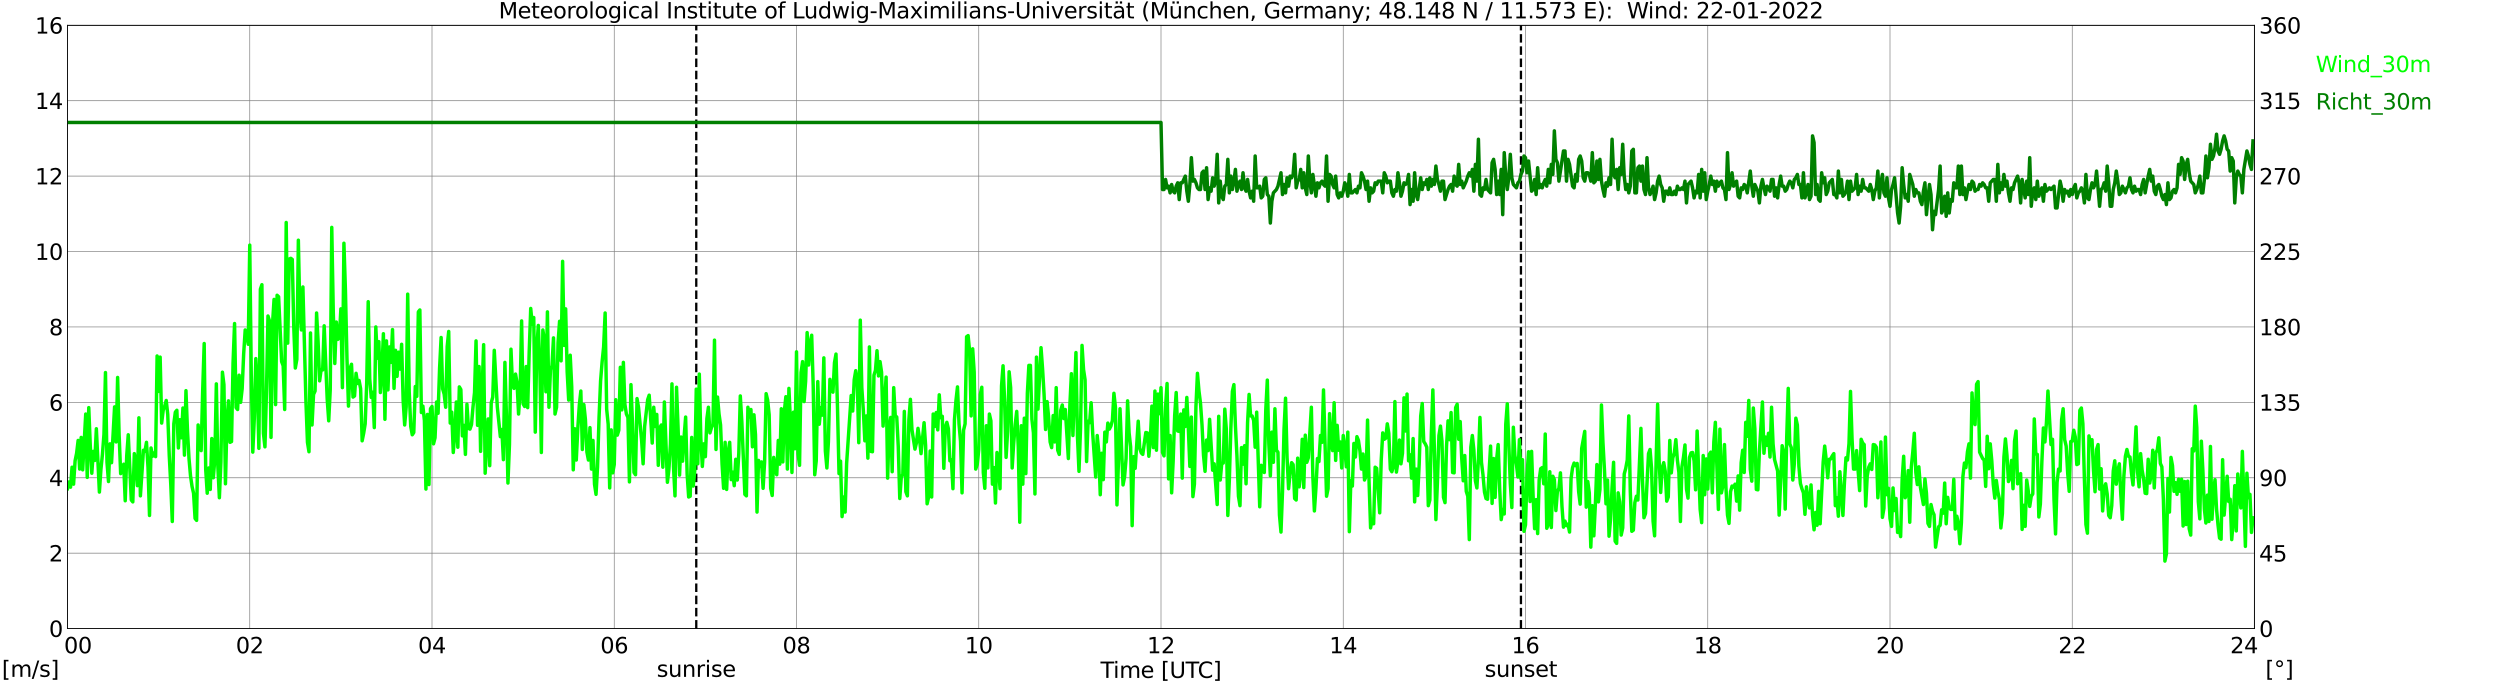 <?xml version="1.0" encoding="utf-8" standalone="no"?>
<!DOCTYPE svg PUBLIC "-//W3C//DTD SVG 1.1//EN"
  "http://www.w3.org/Graphics/SVG/1.1/DTD/svg11.dtd">
<svg xmlns:xlink="http://www.w3.org/1999/xlink" width="1085.4pt" height="296.64pt" viewBox="0 0 1085.4 296.64" xmlns="http://www.w3.org/2000/svg" version="1.1">
 <defs>
  <style type="text/css">*{stroke-linejoin: round; stroke-linecap: butt}</style>
 </defs>
 <g id="figure_1">
  <g id="patch_1">
   <path d="M 0 296.64 
L 1085.4 296.64 
L 1085.4 0 
L 0 0 
z
" style="fill: #ffffff"/>
  </g>
  <g id="axes_1">
   <g id="patch_2">
    <path d="M 29.306 272.909 
L 978.814 272.909 
L 978.814 10.976 
L 29.306 10.976 
z
" style="fill: #ffffff"/>
   </g>
   <g id="patch_3">
    <path d="M 978.814 272.909 
L 978.814 272.909 
L 978.814 10.976 
L 978.814 10.976 
z
" clip-path="url(#pe91342f2a9)" style="fill: #d3d3d3; opacity: 0.25; stroke: #d3d3d3; stroke-linejoin: miter"/>
   </g>
   <g id="matplotlib.axis_1">
    <g id="xtick_1">
     <g id="line2d_1">
      <path d="M 29.306 272.909 
L 29.306 10.976 
" clip-path="url(#pe91342f2a9)" style="fill: none; stroke: #808080; stroke-width: 0.3; stroke-linecap: square"/>
     </g>
     <g id="line2d_2"/>
     <g id="text_1">
      <!--    00 -->
      <g transform="translate(18.733 283.627) scale(0.095 -0.095)">
       <defs>
        <path id="DejaVuSans-20" transform="scale(0.016)"/>
        <path id="DejaVuSans-30" d="M 2034 4250 
Q 1547 4250 1301 3770 
Q 1056 3291 1056 2328 
Q 1056 1369 1301 889 
Q 1547 409 2034 409 
Q 2525 409 2770 889 
Q 3016 1369 3016 2328 
Q 3016 3291 2770 3770 
Q 2525 4250 2034 4250 
z
M 2034 4750 
Q 2819 4750 3233 4129 
Q 3647 3509 3647 2328 
Q 3647 1150 3233 529 
Q 2819 -91 2034 -91 
Q 1250 -91 836 529 
Q 422 1150 422 2328 
Q 422 3509 836 4129 
Q 1250 4750 2034 4750 
z
" transform="scale(0.016)"/>
       </defs>
       <use xlink:href="#DejaVuSans-20"/>
       <use xlink:href="#DejaVuSans-20" transform="translate(31.787 0)"/>
       <use xlink:href="#DejaVuSans-20" transform="translate(63.574 0)"/>
       <use xlink:href="#DejaVuSans-30" transform="translate(95.361 0)"/>
       <use xlink:href="#DejaVuSans-30" transform="translate(158.984 0)"/>
      </g>
     </g>
    </g>
    <g id="xtick_2">
     <g id="line2d_3">
      <path d="M 108.431 272.909 
L 108.431 10.976 
" clip-path="url(#pe91342f2a9)" style="fill: none; stroke: #808080; stroke-width: 0.3; stroke-linecap: square"/>
     </g>
     <g id="line2d_4"/>
     <g id="text_2">
      <!-- 02 -->
      <g transform="translate(102.387 283.627) scale(0.095 -0.095)">
       <defs>
        <path id="DejaVuSans-32" d="M 1228 531 
L 3431 531 
L 3431 0 
L 469 0 
L 469 531 
Q 828 903 1448 1529 
Q 2069 2156 2228 2338 
Q 2531 2678 2651 2914 
Q 2772 3150 2772 3378 
Q 2772 3750 2511 3984 
Q 2250 4219 1831 4219 
Q 1534 4219 1204 4116 
Q 875 4013 500 3803 
L 500 4441 
Q 881 4594 1212 4672 
Q 1544 4750 1819 4750 
Q 2544 4750 2975 4387 
Q 3406 4025 3406 3419 
Q 3406 3131 3298 2873 
Q 3191 2616 2906 2266 
Q 2828 2175 2409 1742 
Q 1991 1309 1228 531 
z
" transform="scale(0.016)"/>
       </defs>
       <use xlink:href="#DejaVuSans-30"/>
       <use xlink:href="#DejaVuSans-32" transform="translate(63.623 0)"/>
      </g>
     </g>
    </g>
    <g id="xtick_3">
     <g id="line2d_5">
      <path d="M 187.557 272.909 
L 187.557 10.976 
" clip-path="url(#pe91342f2a9)" style="fill: none; stroke: #808080; stroke-width: 0.3; stroke-linecap: square"/>
     </g>
     <g id="line2d_6"/>
     <g id="text_3">
      <!-- 04 -->
      <g transform="translate(181.513 283.627) scale(0.095 -0.095)">
       <defs>
        <path id="DejaVuSans-34" d="M 2419 4116 
L 825 1625 
L 2419 1625 
L 2419 4116 
z
M 2253 4666 
L 3047 4666 
L 3047 1625 
L 3713 1625 
L 3713 1100 
L 3047 1100 
L 3047 0 
L 2419 0 
L 2419 1100 
L 313 1100 
L 313 1709 
L 2253 4666 
z
" transform="scale(0.016)"/>
       </defs>
       <use xlink:href="#DejaVuSans-30"/>
       <use xlink:href="#DejaVuSans-34" transform="translate(63.623 0)"/>
      </g>
     </g>
    </g>
    <g id="xtick_4">
     <g id="line2d_7">
      <path d="M 266.683 272.909 
L 266.683 10.976 
" clip-path="url(#pe91342f2a9)" style="fill: none; stroke: #808080; stroke-width: 0.3; stroke-linecap: square"/>
     </g>
     <g id="line2d_8"/>
     <g id="text_4">
      <!-- 06 -->
      <g transform="translate(260.638 283.627) scale(0.095 -0.095)">
       <defs>
        <path id="DejaVuSans-36" d="M 2113 2584 
Q 1688 2584 1439 2293 
Q 1191 2003 1191 1497 
Q 1191 994 1439 701 
Q 1688 409 2113 409 
Q 2538 409 2786 701 
Q 3034 994 3034 1497 
Q 3034 2003 2786 2293 
Q 2538 2584 2113 2584 
z
M 3366 4563 
L 3366 3988 
Q 3128 4100 2886 4159 
Q 2644 4219 2406 4219 
Q 1781 4219 1451 3797 
Q 1122 3375 1075 2522 
Q 1259 2794 1537 2939 
Q 1816 3084 2150 3084 
Q 2853 3084 3261 2657 
Q 3669 2231 3669 1497 
Q 3669 778 3244 343 
Q 2819 -91 2113 -91 
Q 1303 -91 875 529 
Q 447 1150 447 2328 
Q 447 3434 972 4092 
Q 1497 4750 2381 4750 
Q 2619 4750 2861 4703 
Q 3103 4656 3366 4563 
z
" transform="scale(0.016)"/>
       </defs>
       <use xlink:href="#DejaVuSans-30"/>
       <use xlink:href="#DejaVuSans-36" transform="translate(63.623 0)"/>
      </g>
     </g>
    </g>
    <g id="xtick_5">
     <g id="line2d_9">
      <path d="M 345.808 272.909 
L 345.808 10.976 
" clip-path="url(#pe91342f2a9)" style="fill: none; stroke: #808080; stroke-width: 0.3; stroke-linecap: square"/>
     </g>
     <g id="line2d_10"/>
     <g id="text_5">
      <!-- 08 -->
      <g transform="translate(339.764 283.627) scale(0.095 -0.095)">
       <defs>
        <path id="DejaVuSans-38" d="M 2034 2216 
Q 1584 2216 1326 1975 
Q 1069 1734 1069 1313 
Q 1069 891 1326 650 
Q 1584 409 2034 409 
Q 2484 409 2743 651 
Q 3003 894 3003 1313 
Q 3003 1734 2745 1975 
Q 2488 2216 2034 2216 
z
M 1403 2484 
Q 997 2584 770 2862 
Q 544 3141 544 3541 
Q 544 4100 942 4425 
Q 1341 4750 2034 4750 
Q 2731 4750 3128 4425 
Q 3525 4100 3525 3541 
Q 3525 3141 3298 2862 
Q 3072 2584 2669 2484 
Q 3125 2378 3379 2068 
Q 3634 1759 3634 1313 
Q 3634 634 3220 271 
Q 2806 -91 2034 -91 
Q 1263 -91 848 271 
Q 434 634 434 1313 
Q 434 1759 690 2068 
Q 947 2378 1403 2484 
z
M 1172 3481 
Q 1172 3119 1398 2916 
Q 1625 2713 2034 2713 
Q 2441 2713 2670 2916 
Q 2900 3119 2900 3481 
Q 2900 3844 2670 4047 
Q 2441 4250 2034 4250 
Q 1625 4250 1398 4047 
Q 1172 3844 1172 3481 
z
" transform="scale(0.016)"/>
       </defs>
       <use xlink:href="#DejaVuSans-30"/>
       <use xlink:href="#DejaVuSans-38" transform="translate(63.623 0)"/>
      </g>
     </g>
    </g>
    <g id="xtick_6">
     <g id="line2d_11">
      <path d="M 424.934 272.909 
L 424.934 10.976 
" clip-path="url(#pe91342f2a9)" style="fill: none; stroke: #808080; stroke-width: 0.3; stroke-linecap: square"/>
     </g>
     <g id="line2d_12"/>
     <g id="text_6">
      <!-- 10 -->
      <g transform="translate(418.89 283.627) scale(0.095 -0.095)">
       <defs>
        <path id="DejaVuSans-31" d="M 794 531 
L 1825 531 
L 1825 4091 
L 703 3866 
L 703 4441 
L 1819 4666 
L 2450 4666 
L 2450 531 
L 3481 531 
L 3481 0 
L 794 0 
L 794 531 
z
" transform="scale(0.016)"/>
       </defs>
       <use xlink:href="#DejaVuSans-31"/>
       <use xlink:href="#DejaVuSans-30" transform="translate(63.623 0)"/>
      </g>
     </g>
    </g>
    <g id="xtick_7">
     <g id="line2d_13">
      <path d="M 504.06 272.909 
L 504.06 10.976 
" clip-path="url(#pe91342f2a9)" style="fill: none; stroke: #808080; stroke-width: 0.3; stroke-linecap: square"/>
     </g>
     <g id="line2d_14"/>
     <g id="text_7">
      <!-- 12 -->
      <g transform="translate(498.015 283.627) scale(0.095 -0.095)">
       <use xlink:href="#DejaVuSans-31"/>
       <use xlink:href="#DejaVuSans-32" transform="translate(63.623 0)"/>
      </g>
     </g>
    </g>
    <g id="xtick_8">
     <g id="line2d_15">
      <path d="M 583.185 272.909 
L 583.185 10.976 
" clip-path="url(#pe91342f2a9)" style="fill: none; stroke: #808080; stroke-width: 0.3; stroke-linecap: square"/>
     </g>
     <g id="line2d_16"/>
     <g id="text_8">
      <!-- 14 -->
      <g transform="translate(577.141 283.627) scale(0.095 -0.095)">
       <use xlink:href="#DejaVuSans-31"/>
       <use xlink:href="#DejaVuSans-34" transform="translate(63.623 0)"/>
      </g>
     </g>
    </g>
    <g id="xtick_9">
     <g id="line2d_17">
      <path d="M 662.311 272.909 
L 662.311 10.976 
" clip-path="url(#pe91342f2a9)" style="fill: none; stroke: #808080; stroke-width: 0.3; stroke-linecap: square"/>
     </g>
     <g id="line2d_18"/>
     <g id="text_9">
      <!-- 16 -->
      <g transform="translate(656.267 283.627) scale(0.095 -0.095)">
       <use xlink:href="#DejaVuSans-31"/>
       <use xlink:href="#DejaVuSans-36" transform="translate(63.623 0)"/>
      </g>
     </g>
    </g>
    <g id="xtick_10">
     <g id="line2d_19">
      <path d="M 741.437 272.909 
L 741.437 10.976 
" clip-path="url(#pe91342f2a9)" style="fill: none; stroke: #808080; stroke-width: 0.3; stroke-linecap: square"/>
     </g>
     <g id="line2d_20"/>
     <g id="text_10">
      <!-- 18 -->
      <g transform="translate(735.392 283.627) scale(0.095 -0.095)">
       <use xlink:href="#DejaVuSans-31"/>
       <use xlink:href="#DejaVuSans-38" transform="translate(63.623 0)"/>
      </g>
     </g>
    </g>
    <g id="xtick_11">
     <g id="line2d_21">
      <path d="M 820.562 272.909 
L 820.562 10.976 
" clip-path="url(#pe91342f2a9)" style="fill: none; stroke: #808080; stroke-width: 0.3; stroke-linecap: square"/>
     </g>
     <g id="line2d_22"/>
     <g id="text_11">
      <!-- 20 -->
      <g transform="translate(814.518 283.627) scale(0.095 -0.095)">
       <use xlink:href="#DejaVuSans-32"/>
       <use xlink:href="#DejaVuSans-30" transform="translate(63.623 0)"/>
      </g>
     </g>
    </g>
    <g id="xtick_12">
     <g id="line2d_23">
      <path d="M 899.688 272.909 
L 899.688 10.976 
" clip-path="url(#pe91342f2a9)" style="fill: none; stroke: #808080; stroke-width: 0.3; stroke-linecap: square"/>
     </g>
     <g id="line2d_24"/>
     <g id="text_12">
      <!-- 22 -->
      <g transform="translate(893.644 283.627) scale(0.095 -0.095)">
       <use xlink:href="#DejaVuSans-32"/>
       <use xlink:href="#DejaVuSans-32" transform="translate(63.623 0)"/>
      </g>
     </g>
    </g>
    <g id="xtick_13">
     <g id="line2d_25">
      <path d="M 978.814 272.909 
L 978.814 10.976 
" clip-path="url(#pe91342f2a9)" style="fill: none; stroke: #808080; stroke-width: 0.3; stroke-linecap: square"/>
     </g>
     <g id="line2d_26"/>
     <g id="text_13">
      <!-- 24    -->
      <g transform="translate(968.241 283.627) scale(0.095 -0.095)">
       <use xlink:href="#DejaVuSans-32"/>
       <use xlink:href="#DejaVuSans-34" transform="translate(63.623 0)"/>
       <use xlink:href="#DejaVuSans-20" transform="translate(127.246 0)"/>
       <use xlink:href="#DejaVuSans-20" transform="translate(159.033 0)"/>
       <use xlink:href="#DejaVuSans-20" transform="translate(190.82 0)"/>
      </g>
     </g>
    </g>
    <g id="text_14">
     <!-- Time [UTC] -->
     <g transform="translate(477.806 294.322) scale(0.095 -0.095)">
      <defs>
       <path id="DejaVuSans-54" d="M -19 4666 
L 3928 4666 
L 3928 4134 
L 2272 4134 
L 2272 0 
L 1638 0 
L 1638 4134 
L -19 4134 
L -19 4666 
z
" transform="scale(0.016)"/>
       <path id="DejaVuSans-69" d="M 603 3500 
L 1178 3500 
L 1178 0 
L 603 0 
L 603 3500 
z
M 603 4863 
L 1178 4863 
L 1178 4134 
L 603 4134 
L 603 4863 
z
" transform="scale(0.016)"/>
       <path id="DejaVuSans-6d" d="M 3328 2828 
Q 3544 3216 3844 3400 
Q 4144 3584 4550 3584 
Q 5097 3584 5394 3201 
Q 5691 2819 5691 2113 
L 5691 0 
L 5113 0 
L 5113 2094 
Q 5113 2597 4934 2840 
Q 4756 3084 4391 3084 
Q 3944 3084 3684 2787 
Q 3425 2491 3425 1978 
L 3425 0 
L 2847 0 
L 2847 2094 
Q 2847 2600 2669 2842 
Q 2491 3084 2119 3084 
Q 1678 3084 1418 2786 
Q 1159 2488 1159 1978 
L 1159 0 
L 581 0 
L 581 3500 
L 1159 3500 
L 1159 2956 
Q 1356 3278 1631 3431 
Q 1906 3584 2284 3584 
Q 2666 3584 2933 3390 
Q 3200 3197 3328 2828 
z
" transform="scale(0.016)"/>
       <path id="DejaVuSans-65" d="M 3597 1894 
L 3597 1613 
L 953 1613 
Q 991 1019 1311 708 
Q 1631 397 2203 397 
Q 2534 397 2845 478 
Q 3156 559 3463 722 
L 3463 178 
Q 3153 47 2828 -22 
Q 2503 -91 2169 -91 
Q 1331 -91 842 396 
Q 353 884 353 1716 
Q 353 2575 817 3079 
Q 1281 3584 2069 3584 
Q 2775 3584 3186 3129 
Q 3597 2675 3597 1894 
z
M 3022 2063 
Q 3016 2534 2758 2815 
Q 2500 3097 2075 3097 
Q 1594 3097 1305 2825 
Q 1016 2553 972 2059 
L 3022 2063 
z
" transform="scale(0.016)"/>
       <path id="DejaVuSans-5b" d="M 550 4863 
L 1875 4863 
L 1875 4416 
L 1125 4416 
L 1125 -397 
L 1875 -397 
L 1875 -844 
L 550 -844 
L 550 4863 
z
" transform="scale(0.016)"/>
       <path id="DejaVuSans-55" d="M 556 4666 
L 1191 4666 
L 1191 1831 
Q 1191 1081 1462 751 
Q 1734 422 2344 422 
Q 2950 422 3222 751 
Q 3494 1081 3494 1831 
L 3494 4666 
L 4128 4666 
L 4128 1753 
Q 4128 841 3676 375 
Q 3225 -91 2344 -91 
Q 1459 -91 1007 375 
Q 556 841 556 1753 
L 556 4666 
z
" transform="scale(0.016)"/>
       <path id="DejaVuSans-43" d="M 4122 4306 
L 4122 3641 
Q 3803 3938 3442 4084 
Q 3081 4231 2675 4231 
Q 1875 4231 1450 3742 
Q 1025 3253 1025 2328 
Q 1025 1406 1450 917 
Q 1875 428 2675 428 
Q 3081 428 3442 575 
Q 3803 722 4122 1019 
L 4122 359 
Q 3791 134 3420 21 
Q 3050 -91 2638 -91 
Q 1578 -91 968 557 
Q 359 1206 359 2328 
Q 359 3453 968 4101 
Q 1578 4750 2638 4750 
Q 3056 4750 3426 4639 
Q 3797 4528 4122 4306 
z
" transform="scale(0.016)"/>
       <path id="DejaVuSans-5d" d="M 1947 4863 
L 1947 -844 
L 622 -844 
L 622 -397 
L 1369 -397 
L 1369 4416 
L 622 4416 
L 622 4863 
L 1947 4863 
z
" transform="scale(0.016)"/>
      </defs>
      <use xlink:href="#DejaVuSans-54"/>
      <use xlink:href="#DejaVuSans-69" transform="translate(57.959 0)"/>
      <use xlink:href="#DejaVuSans-6d" transform="translate(85.742 0)"/>
      <use xlink:href="#DejaVuSans-65" transform="translate(183.154 0)"/>
      <use xlink:href="#DejaVuSans-20" transform="translate(244.678 0)"/>
      <use xlink:href="#DejaVuSans-5b" transform="translate(276.465 0)"/>
      <use xlink:href="#DejaVuSans-55" transform="translate(315.479 0)"/>
      <use xlink:href="#DejaVuSans-54" transform="translate(388.672 0)"/>
      <use xlink:href="#DejaVuSans-43" transform="translate(443.881 0)"/>
      <use xlink:href="#DejaVuSans-5d" transform="translate(513.705 0)"/>
     </g>
    </g>
   </g>
   <g id="matplotlib.axis_2">
    <g id="ytick_1">
     <g id="line2d_27">
      <path d="M 29.306 272.909 
L 978.814 272.909 
" clip-path="url(#pe91342f2a9)" style="fill: none; stroke: #808080; stroke-width: 0.3; stroke-linecap: square"/>
     </g>
     <g id="line2d_28"/>
     <g id="text_15">
      <!-- 0 -->
      <g transform="translate(21.261 276.518) scale(0.095 -0.095)">
       <use xlink:href="#DejaVuSans-30"/>
      </g>
     </g>
    </g>
    <g id="ytick_2">
     <g id="line2d_29">
      <path d="M 29.306 240.167 
L 978.814 240.167 
" clip-path="url(#pe91342f2a9)" style="fill: none; stroke: #808080; stroke-width: 0.3; stroke-linecap: square"/>
     </g>
     <g id="line2d_30"/>
     <g id="text_16">
      <!-- 2 -->
      <g transform="translate(21.261 243.776) scale(0.095 -0.095)">
       <use xlink:href="#DejaVuSans-32"/>
      </g>
     </g>
    </g>
    <g id="ytick_3">
     <g id="line2d_31">
      <path d="M 29.306 207.426 
L 978.814 207.426 
" clip-path="url(#pe91342f2a9)" style="fill: none; stroke: #808080; stroke-width: 0.3; stroke-linecap: square"/>
     </g>
     <g id="line2d_32"/>
     <g id="text_17">
      <!-- 4 -->
      <g transform="translate(21.261 211.035) scale(0.095 -0.095)">
       <use xlink:href="#DejaVuSans-34"/>
      </g>
     </g>
    </g>
    <g id="ytick_4">
     <g id="line2d_33">
      <path d="M 29.306 174.684 
L 978.814 174.684 
" clip-path="url(#pe91342f2a9)" style="fill: none; stroke: #808080; stroke-width: 0.3; stroke-linecap: square"/>
     </g>
     <g id="line2d_34"/>
     <g id="text_18">
      <!-- 6 -->
      <g transform="translate(21.261 178.293) scale(0.095 -0.095)">
       <use xlink:href="#DejaVuSans-36"/>
      </g>
     </g>
    </g>
    <g id="ytick_5">
     <g id="line2d_35">
      <path d="M 29.306 141.942 
L 978.814 141.942 
" clip-path="url(#pe91342f2a9)" style="fill: none; stroke: #808080; stroke-width: 0.3; stroke-linecap: square"/>
     </g>
     <g id="line2d_36"/>
     <g id="text_19">
      <!-- 8 -->
      <g transform="translate(21.261 145.551) scale(0.095 -0.095)">
       <use xlink:href="#DejaVuSans-38"/>
      </g>
     </g>
    </g>
    <g id="ytick_6">
     <g id="line2d_37">
      <path d="M 29.306 109.201 
L 978.814 109.201 
" clip-path="url(#pe91342f2a9)" style="fill: none; stroke: #808080; stroke-width: 0.3; stroke-linecap: square"/>
     </g>
     <g id="line2d_38"/>
     <g id="text_20">
      <!-- 10 -->
      <g transform="translate(15.217 112.81) scale(0.095 -0.095)">
       <use xlink:href="#DejaVuSans-31"/>
       <use xlink:href="#DejaVuSans-30" transform="translate(63.623 0)"/>
      </g>
     </g>
    </g>
    <g id="ytick_7">
     <g id="line2d_39">
      <path d="M 29.306 76.459 
L 978.814 76.459 
" clip-path="url(#pe91342f2a9)" style="fill: none; stroke: #808080; stroke-width: 0.3; stroke-linecap: square"/>
     </g>
     <g id="line2d_40"/>
     <g id="text_21">
      <!-- 12 -->
      <g transform="translate(15.217 80.068) scale(0.095 -0.095)">
       <use xlink:href="#DejaVuSans-31"/>
       <use xlink:href="#DejaVuSans-32" transform="translate(63.623 0)"/>
      </g>
     </g>
    </g>
    <g id="ytick_8">
     <g id="line2d_41">
      <path d="M 29.306 43.717 
L 978.814 43.717 
" clip-path="url(#pe91342f2a9)" style="fill: none; stroke: #808080; stroke-width: 0.3; stroke-linecap: square"/>
     </g>
     <g id="line2d_42"/>
     <g id="text_22">
      <!-- 14 -->
      <g transform="translate(15.217 47.327) scale(0.095 -0.095)">
       <use xlink:href="#DejaVuSans-31"/>
       <use xlink:href="#DejaVuSans-34" transform="translate(63.623 0)"/>
      </g>
     </g>
    </g>
    <g id="ytick_9">
     <g id="line2d_43">
      <path d="M 29.306 10.976 
L 978.814 10.976 
" clip-path="url(#pe91342f2a9)" style="fill: none; stroke: #808080; stroke-width: 0.3; stroke-linecap: square"/>
     </g>
     <g id="line2d_44"/>
     <g id="text_23">
      <!-- 16 -->
      <g transform="translate(15.217 14.585) scale(0.095 -0.095)">
       <use xlink:href="#DejaVuSans-31"/>
       <use xlink:href="#DejaVuSans-36" transform="translate(63.623 0)"/>
      </g>
     </g>
    </g>
   </g>
   <g id="line2d_45">
    <path d="M 302.289 272.909 
L 302.289 10.976 
" clip-path="url(#pe91342f2a9)" style="fill: none; stroke-dasharray: 3.7,1.6; stroke-dashoffset: 0; stroke: #000000"/>
   </g>
   <g id="line2d_46">
    <path d="M 660.333 272.909 
L 660.333 10.976 
" clip-path="url(#pe91342f2a9)" style="fill: none; stroke-dasharray: 3.7,1.6; stroke-dashoffset: 0; stroke: #000000"/>
   </g>
   <g id="line2d_47">
    <path d="M 29.306 212.173 
L 29.965 209.226 
L 30.625 211.518 
L 31.284 202.842 
L 31.943 210.209 
L 32.603 200.059 
L 33.262 196.784 
L 33.921 191.218 
L 34.581 203.66 
L 35.24 189.909 
L 35.9 203.988 
L 37.218 179.759 
L 37.878 207.262 
L 38.537 176.976 
L 39.197 193.51 
L 39.856 205.461 
L 40.515 195.966 
L 41.175 199.895 
L 41.834 186.143 
L 43.153 213.646 
L 43.812 203.824 
L 44.472 197.276 
L 45.131 188.599 
L 45.79 161.751 
L 46.45 200.713 
L 47.109 209.063 
L 47.768 192.692 
L 48.428 200.877 
L 49.747 176.648 
L 50.406 191.873 
L 51.065 163.879 
L 51.725 188.926 
L 52.384 205.625 
L 53.043 204.642 
L 53.703 201.532 
L 54.362 217.412 
L 55.022 197.767 
L 55.681 188.763 
L 57 217.084 
L 57.659 217.903 
L 58.319 196.948 
L 58.978 200.713 
L 59.637 210.863 
L 60.297 181.396 
L 60.956 215.284 
L 62.275 195.475 
L 62.934 195.966 
L 63.594 192.037 
L 64.253 202.842 
L 64.912 223.796 
L 65.572 194.493 
L 66.231 198.094 
L 66.89 196.621 
L 67.55 198.258 
L 68.209 154.548 
L 68.869 169.936 
L 69.528 155.039 
L 70.187 183.688 
L 70.847 178.122 
L 71.506 176.321 
L 72.166 173.865 
L 72.825 179.923 
L 73.484 197.767 
L 74.144 210.372 
L 74.803 226.416 
L 75.462 184.015 
L 76.122 178.94 
L 76.781 178.122 
L 77.441 194.493 
L 78.1 182.214 
L 78.759 190.072 
L 79.419 177.14 
L 80.078 197.603 
L 80.737 169.609 
L 81.397 186.962 
L 82.056 199.076 
L 82.716 206.607 
L 83.375 211.191 
L 84.034 214.138 
L 84.694 225.106 
L 85.353 225.925 
L 86.013 184.506 
L 86.672 192.201 
L 87.331 195.639 
L 87.991 169.773 
L 88.65 149.145 
L 89.309 203.824 
L 89.969 214.138 
L 90.628 203.169 
L 91.288 212.5 
L 91.947 190.4 
L 92.606 207.426 
L 93.266 199.404 
L 93.925 166.662 
L 94.584 202.514 
L 95.244 216.102 
L 95.903 200.55 
L 96.563 161.587 
L 97.222 166.99 
L 97.881 210.045 
L 98.541 182.706 
L 99.2 174.029 
L 99.86 192.037 
L 100.519 191.71 
L 101.178 157.658 
L 101.838 140.469 
L 102.497 176.976 
L 103.156 177.794 
L 103.816 162.897 
L 104.475 174.684 
L 105.135 168.79 
L 105.794 153.566 
L 106.453 143.252 
L 107.113 144.725 
L 107.772 149.473 
L 108.431 106.418 
L 109.091 162.733 
L 109.75 196.293 
L 110.41 181.723 
L 111.069 155.694 
L 111.728 167.481 
L 112.388 194.656 
L 113.047 125.571 
L 113.707 123.607 
L 114.366 188.108 
L 115.025 194.001 
L 115.685 170.264 
L 116.344 137.195 
L 117.003 139.323 
L 117.663 189.909 
L 118.322 140.469 
L 118.982 129.992 
L 119.641 175.666 
L 120.3 128.191 
L 120.96 128.846 
L 122.278 157.003 
L 122.938 158.804 
L 123.597 177.794 
L 124.257 96.595 
L 124.916 148.982 
L 125.575 112.475 
L 126.235 112.147 
L 126.894 112.638 
L 127.553 142.27 
L 128.213 159.786 
L 128.872 156.021 
L 129.532 104.289 
L 130.191 135.394 
L 130.85 143.252 
L 131.51 124.589 
L 132.829 174.52 
L 133.488 192.037 
L 134.147 196.13 
L 134.807 144.562 
L 135.466 184.506 
L 136.125 171.246 
L 136.785 169.773 
L 137.444 135.885 
L 138.104 148.327 
L 138.763 165.353 
L 139.422 160.441 
L 140.082 160.605 
L 140.741 141.451 
L 142.06 173.374 
L 142.719 182.706 
L 143.379 169.118 
L 144.038 98.723 
L 144.697 135.558 
L 145.357 157.822 
L 146.016 139.814 
L 146.676 147.345 
L 147.335 146.526 
L 147.994 134.084 
L 148.654 168.299 
L 149.313 105.599 
L 149.972 125.899 
L 150.632 155.366 
L 151.291 176.321 
L 151.951 159.95 
L 152.61 158.149 
L 153.269 172.392 
L 153.929 171.901 
L 154.588 162.078 
L 155.247 166.498 
L 155.907 165.189 
L 156.566 168.79 
L 157.226 191.382 
L 157.885 188.108 
L 158.544 184.015 
L 159.204 166.498 
L 159.863 130.974 
L 160.523 164.534 
L 161.182 172.556 
L 161.841 170.264 
L 162.501 185.652 
L 163.16 141.942 
L 163.819 155.53 
L 164.479 148.327 
L 165.138 170.427 
L 165.798 160.932 
L 166.457 144.889 
L 167.116 182.051 
L 167.776 147.999 
L 168.435 169.282 
L 169.094 150.619 
L 169.754 157.331 
L 170.413 143.088 
L 171.073 168.627 
L 171.732 152.092 
L 172.391 163.388 
L 173.051 152.911 
L 173.71 160.278 
L 174.37 149.473 
L 175.029 173.865 
L 175.688 184.506 
L 176.348 176.648 
L 177.007 127.7 
L 177.666 170.1 
L 178.326 185.161 
L 178.985 188.763 
L 179.645 187.781 
L 180.304 167.808 
L 180.963 172.065 
L 181.623 135.394 
L 182.282 134.575 
L 182.941 179.104 
L 183.601 176.321 
L 184.26 182.542 
L 184.92 212.337 
L 185.579 179.923 
L 186.238 210.372 
L 186.898 177.467 
L 187.557 176.485 
L 188.216 192.692 
L 188.876 190.072 
L 189.535 174.52 
L 190.195 179.431 
L 190.854 159.786 
L 191.513 146.526 
L 192.173 168.79 
L 192.832 171.082 
L 193.492 176.812 
L 194.151 150.455 
L 194.81 143.907 
L 195.47 183.688 
L 196.129 178.94 
L 196.788 196.457 
L 197.448 188.435 
L 198.107 174.52 
L 198.767 194.165 
L 199.426 167.972 
L 200.085 169.118 
L 200.745 189.254 
L 201.404 184.67 
L 202.063 197.276 
L 202.723 175.502 
L 203.382 185.98 
L 204.042 186.307 
L 204.701 184.343 
L 205.36 176.648 
L 206.02 170.427 
L 206.679 147.999 
L 207.339 184.67 
L 207.998 159.132 
L 208.657 195.966 
L 209.317 169.118 
L 209.976 149.637 
L 210.635 205.461 
L 211.295 191.71 
L 211.954 181.887 
L 212.614 202.187 
L 213.273 174.848 
L 213.932 172.392 
L 214.592 152.092 
L 215.91 176.648 
L 217.229 189.581 
L 217.889 186.471 
L 218.548 199.568 
L 219.207 157.331 
L 219.867 180.25 
L 220.526 209.717 
L 221.186 193.019 
L 221.845 151.601 
L 222.504 167.153 
L 223.164 168.627 
L 223.823 162.406 
L 224.482 166.171 
L 225.142 179.759 
L 225.801 170.264 
L 226.461 139.323 
L 227.12 175.339 
L 227.779 176.485 
L 228.439 159.132 
L 229.098 176.976 
L 229.757 152.747 
L 230.417 133.921 
L 231.076 140.796 
L 231.736 137.85 
L 232.395 187.617 
L 233.054 150.946 
L 233.714 141.287 
L 234.373 159.132 
L 235.033 196.457 
L 235.692 143.252 
L 236.351 147.836 
L 237.011 170.1 
L 237.67 135.394 
L 238.329 176.812 
L 238.989 160.441 
L 239.648 158.804 
L 240.308 146.69 
L 240.967 179.759 
L 241.626 176.812 
L 242.286 148.818 
L 242.945 139.487 
L 243.604 156.676 
L 244.264 113.457 
L 244.923 149.964 
L 245.583 134.084 
L 246.242 161.424 
L 246.901 173.702 
L 247.561 154.22 
L 248.22 167.972 
L 248.88 203.988 
L 249.539 186.143 
L 250.198 199.731 
L 250.858 185.98 
L 251.517 175.83 
L 252.176 169.773 
L 252.836 195.147 
L 253.495 175.666 
L 254.155 182.051 
L 254.814 196.293 
L 255.473 199.731 
L 256.133 185.652 
L 256.792 203.66 
L 257.451 191.218 
L 258.111 210.209 
L 258.77 214.629 
L 259.43 202.678 
L 260.089 181.069 
L 260.748 165.353 
L 261.408 157.167 
L 262.067 150.619 
L 262.726 135.885 
L 263.386 177.631 
L 264.045 184.179 
L 264.705 211.846 
L 265.364 186.635 
L 266.023 205.297 
L 266.683 201.696 
L 267.342 173.538 
L 268.002 188.926 
L 268.661 186.798 
L 269.32 159.459 
L 269.98 177.958 
L 270.639 157.331 
L 271.298 175.502 
L 271.958 179.759 
L 272.617 181.232 
L 273.277 209.226 
L 273.936 166.99 
L 274.595 184.015 
L 275.255 205.134 
L 275.914 206.116 
L 276.573 173.047 
L 277.233 176.976 
L 278.552 191.055 
L 279.211 201.368 
L 279.87 185.161 
L 281.189 173.538 
L 281.849 171.573 
L 283.167 192.364 
L 283.827 176.812 
L 284.486 185.161 
L 285.145 179.923 
L 285.805 202.023 
L 286.464 185.652 
L 287.124 184.506 
L 287.783 202.842 
L 288.442 174.52 
L 289.761 209.39 
L 290.42 203.66 
L 291.08 192.855 
L 291.739 166.662 
L 292.399 202.514 
L 293.058 215.284 
L 293.717 168.136 
L 294.377 185.325 
L 295.036 206.28 
L 295.696 189.745 
L 296.355 200.222 
L 297.014 189.581 
L 297.674 181.069 
L 298.333 205.952 
L 298.992 215.775 
L 299.652 215.447 
L 300.311 189.909 
L 300.971 211.027 
L 301.63 204.315 
L 302.289 168.954 
L 302.949 201.368 
L 303.608 162.406 
L 304.267 190.236 
L 304.927 202.514 
L 305.586 192.692 
L 306.246 198.258 
L 306.905 181.723 
L 307.564 176.812 
L 308.224 187.944 
L 308.883 185.652 
L 309.543 184.343 
L 310.202 147.672 
L 310.861 195.147 
L 311.521 172.392 
L 312.18 179.759 
L 312.839 184.506 
L 313.499 201.532 
L 314.158 212.009 
L 314.818 192.037 
L 315.477 212.5 
L 316.136 196.293 
L 316.796 192.037 
L 317.455 208.244 
L 318.114 204.97 
L 318.774 210.863 
L 319.433 199.404 
L 320.093 208.408 
L 320.752 196.784 
L 321.411 171.901 
L 322.071 183.033 
L 323.39 214.629 
L 324.049 215.284 
L 324.708 176.812 
L 325.368 181.069 
L 326.027 177.794 
L 326.686 194.001 
L 327.346 180.086 
L 328.005 188.763 
L 328.665 222.323 
L 329.324 199.895 
L 329.983 202.514 
L 330.643 200.55 
L 331.302 212.009 
L 331.961 200.55 
L 332.621 170.919 
L 333.28 173.702 
L 333.94 180.086 
L 334.599 212.009 
L 335.258 215.12 
L 335.918 198.585 
L 336.577 203.66 
L 337.236 206.116 
L 337.896 191.218 
L 338.555 201.532 
L 339.215 177.467 
L 339.874 200.55 
L 340.533 178.449 
L 341.193 172.228 
L 341.852 203.66 
L 342.512 168.627 
L 343.171 182.869 
L 343.83 205.134 
L 344.49 178.94 
L 345.149 194.82 
L 345.808 152.747 
L 346.468 196.948 
L 347.127 202.023 
L 347.787 161.751 
L 348.446 157.003 
L 349.105 174.356 
L 349.765 165.516 
L 350.424 144.398 
L 351.083 158.477 
L 351.743 148.982 
L 352.402 145.544 
L 353.062 167.644 
L 353.721 206.116 
L 354.38 200.059 
L 355.04 165.68 
L 355.699 184.179 
L 356.359 176.976 
L 357.018 180.25 
L 357.677 155.366 
L 358.337 195.802 
L 358.996 203.169 
L 359.655 191.873 
L 360.315 164.698 
L 360.974 169.445 
L 361.634 170.264 
L 362.293 157.495 
L 362.952 153.729 
L 363.612 177.303 
L 364.271 205.625 
L 364.93 200.222 
L 365.59 224.287 
L 366.249 215.775 
L 366.909 222.323 
L 367.568 201.205 
L 369.546 171.737 
L 370.206 178.449 
L 370.865 164.861 
L 371.524 160.932 
L 372.184 165.025 
L 372.843 192.201 
L 373.502 138.995 
L 374.162 168.299 
L 374.821 178.122 
L 375.481 191.382 
L 376.14 180.577 
L 376.799 198.913 
L 377.459 150.619 
L 378.118 195.966 
L 378.777 196.13 
L 379.437 162.897 
L 380.096 160.769 
L 380.756 152.256 
L 381.415 163.224 
L 382.074 157.003 
L 382.734 161.587 
L 383.393 184.997 
L 384.712 163.715 
L 385.371 207.589 
L 386.031 186.307 
L 386.69 181.232 
L 387.349 204.806 
L 388.009 168.299 
L 388.668 180.414 
L 389.328 181.069 
L 389.987 193.838 
L 390.646 216.429 
L 391.306 207.098 
L 391.965 205.952 
L 392.624 178.613 
L 393.284 213.483 
L 393.943 215.284 
L 394.603 182.214 
L 395.262 173.374 
L 395.921 186.471 
L 397.24 194.984 
L 397.899 192.201 
L 398.559 185.98 
L 399.218 190.564 
L 399.878 196.948 
L 401.196 183.524 
L 401.856 193.347 
L 402.515 218.721 
L 403.175 215.775 
L 403.834 195.802 
L 404.493 215.775 
L 405.153 179.759 
L 405.812 185.161 
L 406.471 179.104 
L 407.131 186.635 
L 407.79 171.41 
L 408.45 181.396 
L 409.109 180.741 
L 409.768 203.333 
L 410.428 185.489 
L 411.087 183.36 
L 411.746 186.143 
L 412.406 200.059 
L 413.065 199.568 
L 413.725 212.173 
L 414.384 182.214 
L 415.043 173.865 
L 415.703 167.972 
L 416.362 184.015 
L 417.022 191.546 
L 417.681 213.974 
L 418.34 186.798 
L 419 184.015 
L 419.659 146.199 
L 420.318 145.708 
L 420.978 152.583 
L 421.637 180.577 
L 422.297 151.437 
L 422.956 161.587 
L 423.615 203.66 
L 424.275 201.696 
L 424.934 195.311 
L 425.593 171.246 
L 426.253 168.136 
L 426.912 205.134 
L 427.572 212.009 
L 428.231 184.834 
L 428.89 203.169 
L 429.55 179.759 
L 430.209 182.706 
L 430.869 210.209 
L 431.528 203.005 
L 432.187 218.394 
L 432.847 196.457 
L 433.506 202.187 
L 434.165 212.173 
L 434.825 167.481 
L 435.484 158.804 
L 436.144 173.538 
L 436.803 198.585 
L 437.462 187.289 
L 438.122 161.424 
L 438.781 168.299 
L 439.44 203.169 
L 440.1 192.528 
L 440.759 184.343 
L 441.419 178.613 
L 442.078 193.838 
L 442.737 226.743 
L 443.397 184.834 
L 444.056 210.209 
L 444.716 181.56 
L 445.375 205.625 
L 446.034 170.755 
L 446.694 158.64 
L 447.353 158.64 
L 448.012 182.051 
L 448.672 187.944 
L 449.331 214.465 
L 449.991 155.039 
L 450.65 177.631 
L 451.969 150.946 
L 452.628 159.95 
L 453.287 171.082 
L 453.947 186.471 
L 454.606 174.356 
L 455.266 181.069 
L 455.925 191.873 
L 456.584 194.329 
L 457.244 180.414 
L 457.903 191.873 
L 458.563 168.299 
L 459.222 195.475 
L 459.881 197.276 
L 460.541 178.122 
L 461.2 175.83 
L 461.859 181.723 
L 462.519 177.794 
L 463.838 199.076 
L 464.497 175.83 
L 465.156 162.242 
L 465.816 189.09 
L 467.134 153.074 
L 467.794 189.581 
L 468.453 204.642 
L 469.113 186.143 
L 469.772 149.964 
L 470.431 160.441 
L 471.091 164.861 
L 471.75 200.386 
L 472.409 182.869 
L 473.069 183.524 
L 473.728 174.848 
L 474.388 187.944 
L 475.706 207.098 
L 476.366 189.09 
L 477.025 195.966 
L 477.685 214.792 
L 478.344 196.784 
L 479.003 208.244 
L 479.663 187.617 
L 480.322 191.873 
L 480.981 183.688 
L 481.641 186.307 
L 482.3 184.997 
L 482.96 182.542 
L 483.619 170.755 
L 484.278 176.812 
L 484.938 219.213 
L 485.597 200.059 
L 486.256 177.467 
L 487.575 210.536 
L 488.235 207.098 
L 488.894 199.076 
L 489.553 174.029 
L 490.213 187.944 
L 490.872 194.001 
L 491.532 228.216 
L 492.191 198.258 
L 492.85 203.333 
L 494.169 182.869 
L 494.828 194.656 
L 495.488 196.621 
L 496.147 197.276 
L 497.466 187.781 
L 498.125 187.944 
L 498.785 198.094 
L 499.444 190.4 
L 500.103 176.321 
L 500.763 194.329 
L 501.422 169.773 
L 502.082 195.475 
L 502.741 171.082 
L 503.4 179.595 
L 504.06 168.299 
L 504.719 196.457 
L 505.379 197.93 
L 506.038 176.648 
L 506.697 166.498 
L 507.357 207.917 
L 508.016 189.09 
L 508.675 213.974 
L 509.335 200.222 
L 509.994 180.414 
L 510.654 170.427 
L 511.313 187.126 
L 511.972 187.289 
L 512.632 179.759 
L 513.291 207.589 
L 513.95 177.958 
L 514.61 185.161 
L 515.269 172.556 
L 515.929 185.98 
L 516.588 202.514 
L 517.247 181.069 
L 517.907 215.611 
L 518.566 210.209 
L 519.226 176.485 
L 519.885 162.078 
L 520.544 169.773 
L 521.204 175.011 
L 521.863 184.506 
L 522.522 197.767 
L 523.182 204.642 
L 523.841 191.055 
L 524.501 195.639 
L 525.16 182.051 
L 526.479 204.151 
L 527.138 201.368 
L 528.457 219.049 
L 529.116 180.741 
L 529.776 208.408 
L 530.435 201.205 
L 531.094 201.041 
L 531.754 177.631 
L 532.413 186.307 
L 533.073 223.796 
L 533.732 208.244 
L 534.391 185.816 
L 535.051 169.936 
L 535.71 166.99 
L 536.369 184.834 
L 537.029 197.93 
L 537.688 215.447 
L 538.348 219.54 
L 539.007 194.329 
L 539.666 201.532 
L 540.326 193.51 
L 540.985 210.045 
L 541.644 183.524 
L 542.304 171.246 
L 542.963 180.577 
L 543.623 180.577 
L 544.282 182.542 
L 544.941 194.165 
L 545.601 178.94 
L 546.919 220.031 
L 547.579 202.023 
L 548.238 204.151 
L 548.898 205.134 
L 549.557 177.794 
L 550.216 165.025 
L 550.876 192.692 
L 551.535 206.607 
L 552.195 187.617 
L 552.854 200.713 
L 553.513 177.467 
L 554.173 195.475 
L 554.832 196.293 
L 555.491 223.633 
L 556.151 231 
L 556.81 213.483 
L 557.47 186.471 
L 558.129 172.883 
L 558.788 198.585 
L 559.448 212.173 
L 560.107 205.461 
L 560.766 200.877 
L 561.426 201.696 
L 562.085 216.429 
L 562.745 217.084 
L 563.404 198.913 
L 564.063 211.355 
L 564.723 205.461 
L 565.382 190.727 
L 566.042 211.682 
L 566.701 188.926 
L 567.36 200.713 
L 568.02 198.749 
L 569.338 176.812 
L 569.998 207.262 
L 570.657 221.832 
L 571.317 212.009 
L 571.976 199.076 
L 572.635 200.386 
L 573.295 189.09 
L 573.954 192.037 
L 574.613 169.282 
L 575.932 215.447 
L 576.592 212.173 
L 577.251 179.595 
L 577.91 191.873 
L 578.57 195.639 
L 579.229 174.848 
L 579.889 199.895 
L 580.548 184.67 
L 581.207 195.475 
L 581.867 191.873 
L 582.526 203.169 
L 583.185 189.09 
L 583.845 194.329 
L 584.504 202.678 
L 585.164 187.617 
L 585.823 230.836 
L 586.482 208.571 
L 587.142 211.027 
L 587.801 192.528 
L 588.46 198.422 
L 589.12 189.581 
L 589.779 191.218 
L 590.439 195.802 
L 591.098 203.66 
L 591.757 197.112 
L 592.417 208.408 
L 593.076 206.771 
L 593.736 182.378 
L 594.395 209.226 
L 595.054 229.199 
L 595.714 225.433 
L 596.373 227.398 
L 597.032 202.842 
L 597.692 203.333 
L 599.011 222.65 
L 599.67 199.731 
L 600.329 187.944 
L 600.989 190.727 
L 601.648 190.236 
L 602.307 184.015 
L 602.967 188.108 
L 603.626 203.66 
L 604.286 204.806 
L 604.945 202.678 
L 605.604 174.356 
L 606.264 204.97 
L 606.923 200.386 
L 607.582 191.055 
L 608.242 201.368 
L 608.901 196.784 
L 609.561 172.719 
L 610.22 187.126 
L 610.879 171.082 
L 611.539 200.059 
L 612.198 197.439 
L 612.858 207.589 
L 613.517 190.4 
L 614.176 217.903 
L 614.836 203.66 
L 615.495 215.12 
L 616.154 201.532 
L 616.814 180.577 
L 617.473 175.175 
L 618.133 191.71 
L 618.792 192.692 
L 619.451 194.165 
L 620.111 219.54 
L 620.77 217.084 
L 621.429 188.108 
L 622.089 169.282 
L 622.748 195.147 
L 623.408 225.597 
L 624.067 209.39 
L 624.726 189.09 
L 625.386 184.997 
L 626.045 191.546 
L 626.705 215.938 
L 627.364 218.23 
L 628.023 193.674 
L 628.683 182.706 
L 629.342 190.891 
L 630.001 179.104 
L 630.661 205.134 
L 631.32 205.297 
L 631.98 176.976 
L 632.639 175.502 
L 633.298 190.727 
L 633.958 183.033 
L 634.617 198.913 
L 635.276 208.735 
L 635.936 197.767 
L 636.595 213.319 
L 637.255 215.447 
L 637.914 234.274 
L 638.573 194.165 
L 639.233 189.09 
L 639.892 195.475 
L 640.552 208.735 
L 641.211 211.846 
L 641.87 199.24 
L 642.53 181.232 
L 643.189 200.713 
L 643.848 206.116 
L 644.508 213.646 
L 645.167 216.429 
L 645.827 216.757 
L 647.145 193.674 
L 647.805 218.558 
L 648.464 199.076 
L 649.123 215.938 
L 649.783 199.404 
L 650.442 193.019 
L 651.102 212.337 
L 651.761 225.597 
L 652.42 221.177 
L 653.08 223.142 
L 653.739 184.179 
L 654.399 175.339 
L 655.717 210.045 
L 656.377 220.358 
L 657.036 185.489 
L 657.695 197.767 
L 658.355 201.532 
L 659.014 207.098 
L 659.674 190.891 
L 660.333 207.753 
L 660.992 199.568 
L 661.652 230.672 
L 662.311 227.889 
L 662.97 206.443 
L 663.63 196.13 
L 664.289 217.739 
L 664.949 195.966 
L 665.608 215.284 
L 666.267 229.526 
L 666.927 216.921 
L 667.586 231.654 
L 668.246 208.408 
L 668.905 203.497 
L 669.564 203.005 
L 670.224 210.045 
L 670.883 188.435 
L 671.542 229.362 
L 672.202 227.725 
L 672.861 204.806 
L 673.521 229.035 
L 674.18 206.771 
L 674.839 208.244 
L 675.499 221.668 
L 676.158 213.319 
L 676.817 212.009 
L 677.477 205.297 
L 678.136 219.704 
L 678.796 228.871 
L 679.455 226.252 
L 680.114 228.216 
L 680.774 227.562 
L 681.433 231 
L 682.092 207.753 
L 682.752 203.005 
L 683.411 201.041 
L 684.071 202.187 
L 684.73 201.205 
L 685.389 213.483 
L 686.049 218.885 
L 686.708 194.656 
L 688.027 187.289 
L 688.686 220.195 
L 689.346 209.063 
L 690.005 213.974 
L 690.664 237.548 
L 691.324 219.54 
L 691.983 232.637 
L 692.643 219.049 
L 693.302 201.696 
L 693.961 217.903 
L 694.621 212.5 
L 695.28 175.83 
L 695.939 192.201 
L 696.599 204.151 
L 697.258 218.721 
L 697.918 208.408 
L 698.577 232.8 
L 699.236 225.433 
L 699.896 211.518 
L 700.555 200.713 
L 701.215 234.928 
L 701.874 235.911 
L 702.533 213.974 
L 703.193 217.903 
L 703.852 232.309 
L 704.511 229.199 
L 705.171 205.788 
L 705.83 203.333 
L 706.49 199.731 
L 707.149 180.577 
L 707.808 213.319 
L 708.468 230.672 
L 709.127 230.181 
L 709.786 218.23 
L 710.446 215.447 
L 711.105 217.084 
L 712.424 185.98 
L 713.083 208.08 
L 713.743 224.779 
L 714.402 222.978 
L 715.721 196.948 
L 716.38 195.147 
L 717.04 203.333 
L 717.699 226.252 
L 718.358 232.637 
L 719.018 200.386 
L 719.677 175.502 
L 720.337 200.386 
L 720.996 213.81 
L 721.655 203.169 
L 722.315 200.877 
L 722.974 204.642 
L 723.633 217.575 
L 724.293 215.775 
L 724.952 191.218 
L 725.612 205.297 
L 726.271 198.749 
L 726.93 196.621 
L 727.59 190.891 
L 728.249 199.731 
L 728.909 205.134 
L 729.568 226.416 
L 730.227 202.678 
L 730.887 198.585 
L 731.546 193.183 
L 732.205 212.337 
L 732.865 216.266 
L 733.524 198.585 
L 734.184 196.621 
L 734.843 196.457 
L 735.502 200.059 
L 736.162 212.664 
L 736.821 187.126 
L 738.14 221.177 
L 738.799 226.907 
L 739.459 197.767 
L 740.118 214.792 
L 740.777 199.24 
L 741.437 212.337 
L 742.096 197.276 
L 742.756 196.293 
L 743.415 213.974 
L 744.074 191.873 
L 744.734 183.36 
L 746.052 221.177 
L 746.712 186.307 
L 747.371 213.974 
L 748.031 210.863 
L 748.69 193.019 
L 749.349 211.846 
L 750.009 223.633 
L 750.668 227.234 
L 751.327 213.483 
L 751.987 211.027 
L 752.646 211.518 
L 753.306 210.209 
L 753.965 217.575 
L 754.624 206.607 
L 755.284 221.504 
L 755.943 200.877 
L 756.602 195.475 
L 757.262 205.134 
L 757.921 183.36 
L 758.581 189.418 
L 759.24 173.865 
L 759.899 203.66 
L 760.559 208.899 
L 761.218 177.14 
L 761.878 186.143 
L 762.537 212.5 
L 763.196 212.664 
L 763.856 196.13 
L 765.174 174.52 
L 765.834 196.784 
L 766.493 189.745 
L 767.153 193.347 
L 767.812 188.108 
L 768.471 198.422 
L 769.131 176.812 
L 769.79 192.692 
L 770.449 199.568 
L 771.768 204.479 
L 772.428 223.633 
L 773.746 193.51 
L 774.406 196.621 
L 775.065 221.013 
L 775.725 189.581 
L 776.384 168.627 
L 777.043 192.692 
L 777.703 194.329 
L 778.362 208.408 
L 779.021 201.368 
L 779.681 181.56 
L 780.34 184.506 
L 781 202.351 
L 781.659 209.881 
L 782.318 212.173 
L 782.978 213.974 
L 783.637 223.305 
L 784.296 211.355 
L 784.956 217.248 
L 785.615 220.522 
L 786.275 210.536 
L 786.934 223.633 
L 787.593 230.017 
L 788.253 222.487 
L 788.912 228.053 
L 789.572 213.319 
L 790.231 227.398 
L 791.55 200.55 
L 792.209 193.674 
L 792.868 199.568 
L 793.528 207.426 
L 794.187 199.404 
L 794.847 199.24 
L 795.506 197.93 
L 796.165 196.948 
L 796.825 219.54 
L 797.484 216.102 
L 798.143 224.124 
L 798.803 204.806 
L 800.122 223.796 
L 800.781 209.39 
L 801.44 198.749 
L 802.1 199.731 
L 802.759 192.528 
L 803.419 169.936 
L 804.078 190.4 
L 804.737 203.66 
L 805.397 203.66 
L 806.056 195.639 
L 807.375 212.992 
L 808.034 190.727 
L 808.694 192.364 
L 809.353 193.019 
L 810.012 219.704 
L 810.672 206.607 
L 811.331 202.842 
L 811.99 201.368 
L 812.65 203.824 
L 813.309 193.019 
L 813.969 193.183 
L 814.628 194.165 
L 815.287 216.102 
L 815.947 205.461 
L 816.606 191.873 
L 817.265 224.615 
L 817.925 220.686 
L 818.584 189.745 
L 819.244 214.792 
L 819.903 212.009 
L 820.562 225.106 
L 821.222 228.544 
L 821.881 211.846 
L 822.541 221.668 
L 823.2 216.429 
L 823.859 231.163 
L 824.519 229.035 
L 825.178 232.964 
L 825.837 208.244 
L 826.497 198.094 
L 827.156 216.102 
L 827.816 214.465 
L 828.475 204.315 
L 829.134 226.743 
L 829.794 203.005 
L 830.453 196.293 
L 831.112 188.108 
L 831.772 205.134 
L 832.431 210.372 
L 833.091 202.678 
L 833.75 211.518 
L 835.069 219.049 
L 835.728 207.917 
L 836.388 214.138 
L 837.047 227.234 
L 837.706 228.544 
L 838.366 219.049 
L 839.025 221.996 
L 839.684 223.469 
L 840.344 237.548 
L 841.663 228.708 
L 842.322 228.053 
L 842.981 221.341 
L 843.641 222.814 
L 844.3 209.717 
L 844.959 227.398 
L 845.619 215.938 
L 846.278 220.358 
L 846.938 221.177 
L 847.597 221.177 
L 848.256 208.08 
L 848.916 229.69 
L 849.575 224.124 
L 850.235 227.071 
L 850.894 236.074 
L 851.553 227.071 
L 852.213 206.934 
L 852.872 201.041 
L 853.531 203.005 
L 854.191 196.13 
L 854.85 192.692 
L 855.51 207.589 
L 856.169 170.591 
L 856.828 182.378 
L 857.488 184.343 
L 858.147 166.826 
L 858.806 165.68 
L 859.466 196.293 
L 860.785 199.076 
L 861.444 199.731 
L 862.103 211.191 
L 862.763 189.418 
L 863.422 203.497 
L 864.082 192.692 
L 864.741 199.895 
L 865.4 210.372 
L 866.06 216.266 
L 866.719 208.571 
L 867.378 213.483 
L 868.038 216.593 
L 868.697 229.199 
L 869.357 222.978 
L 870.016 198.422 
L 870.675 190.564 
L 871.335 197.603 
L 871.994 209.063 
L 872.653 207.426 
L 873.313 199.895 
L 873.972 212.173 
L 874.632 191.546 
L 875.291 187.126 
L 875.95 210.045 
L 876.61 208.408 
L 877.269 205.625 
L 877.929 229.854 
L 878.588 219.376 
L 879.247 228.544 
L 879.907 208.408 
L 880.566 212.992 
L 881.225 219.867 
L 881.885 215.447 
L 882.544 214.465 
L 883.204 181.887 
L 883.863 197.112 
L 884.522 197.276 
L 885.182 224.451 
L 885.841 218.885 
L 886.5 200.386 
L 887.16 185.816 
L 887.819 191.873 
L 888.479 183.524 
L 889.138 169.773 
L 890.457 193.019 
L 891.116 190.727 
L 891.775 217.084 
L 892.435 231.818 
L 893.094 209.39 
L 893.754 203.66 
L 894.413 204.479 
L 895.072 182.214 
L 895.732 177.467 
L 896.391 190.891 
L 897.051 193.674 
L 897.71 205.461 
L 898.369 213.319 
L 899.029 191.71 
L 899.688 191.546 
L 900.347 186.798 
L 901.007 189.745 
L 901.666 201.696 
L 902.326 201.368 
L 902.985 178.122 
L 903.644 177.14 
L 904.304 184.015 
L 904.963 208.08 
L 905.622 227.725 
L 906.282 231.491 
L 906.941 189.254 
L 907.601 193.183 
L 908.26 190.891 
L 908.919 204.315 
L 909.579 213.483 
L 910.238 195.147 
L 910.898 193.019 
L 911.557 212.337 
L 912.216 203.497 
L 912.876 221.832 
L 913.535 212.009 
L 914.194 210.045 
L 914.854 214.465 
L 915.513 223.796 
L 916.173 224.779 
L 916.832 219.54 
L 917.491 204.479 
L 918.151 200.059 
L 918.81 210.209 
L 919.469 204.479 
L 920.129 201.368 
L 920.788 214.956 
L 921.448 225.433 
L 922.107 206.607 
L 922.766 198.094 
L 923.426 195.147 
L 924.085 198.094 
L 924.745 198.422 
L 925.404 205.461 
L 926.063 210.536 
L 927.382 185.325 
L 928.041 204.97 
L 928.701 211.355 
L 929.36 196.948 
L 930.02 204.151 
L 930.679 207.917 
L 931.338 214.138 
L 931.998 214.301 
L 932.657 199.404 
L 933.316 209.717 
L 933.976 206.116 
L 934.635 195.475 
L 935.295 211.846 
L 935.954 196.621 
L 936.613 195.311 
L 937.273 190.072 
L 937.932 201.205 
L 938.592 202.678 
L 939.251 216.757 
L 939.91 243.605 
L 940.57 240.495 
L 941.229 207.753 
L 941.888 222.323 
L 942.548 198.585 
L 943.207 202.187 
L 943.867 213.319 
L 944.526 209.554 
L 945.185 214.629 
L 945.845 208.08 
L 946.504 213.319 
L 947.163 208.08 
L 947.823 228.38 
L 948.482 209.063 
L 949.142 227.725 
L 949.801 208.899 
L 950.46 229.526 
L 951.12 232.309 
L 951.779 194.82 
L 952.438 195.802 
L 953.098 176.321 
L 953.757 185.652 
L 954.417 217.739 
L 955.076 225.27 
L 955.735 191.546 
L 956.395 204.151 
L 957.054 221.013 
L 957.714 227.071 
L 958.373 214.956 
L 959.032 226.416 
L 959.692 193.838 
L 960.351 225.433 
L 961.01 213.483 
L 961.67 208.244 
L 962.329 221.013 
L 962.989 228.053 
L 963.648 233.619 
L 964.307 234.11 
L 964.967 199.568 
L 965.626 223.633 
L 966.945 206.771 
L 967.604 217.739 
L 968.264 216.757 
L 968.923 234.274 
L 969.582 226.088 
L 970.242 210.863 
L 970.901 230.508 
L 971.561 205.788 
L 972.22 214.138 
L 972.879 220.522 
L 973.539 195.966 
L 974.857 237.22 
L 975.517 205.461 
L 976.176 216.102 
L 976.836 214.629 
L 977.495 231.163 
L 978.154 224.779 
L 978.154 224.779 
" clip-path="url(#pe91342f2a9)" style="fill: none; stroke: #00ff00; stroke-width: 1.5; stroke-linecap: square"/>
   </g>
   <g id="patch_4">
    <path d="M 29.306 272.909 
L 29.306 10.976 
" style="fill: none; stroke: #000000; stroke-width: 0.3; stroke-linejoin: miter; stroke-linecap: square"/>
   </g>
   <g id="patch_5">
    <path d="M 978.814 272.909 
L 978.814 10.976 
" style="fill: none; stroke: #000000; stroke-width: 0.3; stroke-linejoin: miter; stroke-linecap: square"/>
   </g>
   <g id="patch_6">
    <path d="M 29.306 272.909 
L 978.814 272.909 
" style="fill: none; stroke: #000000; stroke-width: 0.3; stroke-linejoin: miter; stroke-linecap: square"/>
   </g>
   <g id="patch_7">
    <path d="M 29.306 10.976 
L 978.814 10.976 
" style="fill: none; stroke: #000000; stroke-width: 0.3; stroke-linejoin: miter; stroke-linecap: square"/>
   </g>
   <g id="text_24">
    <!-- sunrise -->
    <g transform="translate(285.125 293.863) scale(0.095 -0.095)">
     <defs>
      <path id="DejaVuSans-73" d="M 2834 3397 
L 2834 2853 
Q 2591 2978 2328 3040 
Q 2066 3103 1784 3103 
Q 1356 3103 1142 2972 
Q 928 2841 928 2578 
Q 928 2378 1081 2264 
Q 1234 2150 1697 2047 
L 1894 2003 
Q 2506 1872 2764 1633 
Q 3022 1394 3022 966 
Q 3022 478 2636 193 
Q 2250 -91 1575 -91 
Q 1294 -91 989 -36 
Q 684 19 347 128 
L 347 722 
Q 666 556 975 473 
Q 1284 391 1588 391 
Q 1994 391 2212 530 
Q 2431 669 2431 922 
Q 2431 1156 2273 1281 
Q 2116 1406 1581 1522 
L 1381 1569 
Q 847 1681 609 1914 
Q 372 2147 372 2553 
Q 372 3047 722 3315 
Q 1072 3584 1716 3584 
Q 2034 3584 2315 3537 
Q 2597 3491 2834 3397 
z
" transform="scale(0.016)"/>
      <path id="DejaVuSans-75" d="M 544 1381 
L 544 3500 
L 1119 3500 
L 1119 1403 
Q 1119 906 1312 657 
Q 1506 409 1894 409 
Q 2359 409 2629 706 
Q 2900 1003 2900 1516 
L 2900 3500 
L 3475 3500 
L 3475 0 
L 2900 0 
L 2900 538 
Q 2691 219 2414 64 
Q 2138 -91 1772 -91 
Q 1169 -91 856 284 
Q 544 659 544 1381 
z
M 1991 3584 
L 1991 3584 
z
" transform="scale(0.016)"/>
      <path id="DejaVuSans-6e" d="M 3513 2113 
L 3513 0 
L 2938 0 
L 2938 2094 
Q 2938 2591 2744 2837 
Q 2550 3084 2163 3084 
Q 1697 3084 1428 2787 
Q 1159 2491 1159 1978 
L 1159 0 
L 581 0 
L 581 3500 
L 1159 3500 
L 1159 2956 
Q 1366 3272 1645 3428 
Q 1925 3584 2291 3584 
Q 2894 3584 3203 3211 
Q 3513 2838 3513 2113 
z
" transform="scale(0.016)"/>
      <path id="DejaVuSans-72" d="M 2631 2963 
Q 2534 3019 2420 3045 
Q 2306 3072 2169 3072 
Q 1681 3072 1420 2755 
Q 1159 2438 1159 1844 
L 1159 0 
L 581 0 
L 581 3500 
L 1159 3500 
L 1159 2956 
Q 1341 3275 1631 3429 
Q 1922 3584 2338 3584 
Q 2397 3584 2469 3576 
Q 2541 3569 2628 3553 
L 2631 2963 
z
" transform="scale(0.016)"/>
     </defs>
     <use xlink:href="#DejaVuSans-73"/>
     <use xlink:href="#DejaVuSans-75" transform="translate(52.1 0)"/>
     <use xlink:href="#DejaVuSans-6e" transform="translate(115.479 0)"/>
     <use xlink:href="#DejaVuSans-72" transform="translate(178.857 0)"/>
     <use xlink:href="#DejaVuSans-69" transform="translate(219.971 0)"/>
     <use xlink:href="#DejaVuSans-73" transform="translate(247.754 0)"/>
     <use xlink:href="#DejaVuSans-65" transform="translate(299.854 0)"/>
    </g>
   </g>
   <g id="text_25">
    <!-- sunset -->
    <g transform="translate(644.579 293.863) scale(0.095 -0.095)">
     <defs>
      <path id="DejaVuSans-74" d="M 1172 4494 
L 1172 3500 
L 2356 3500 
L 2356 3053 
L 1172 3053 
L 1172 1153 
Q 1172 725 1289 603 
Q 1406 481 1766 481 
L 2356 481 
L 2356 0 
L 1766 0 
Q 1100 0 847 248 
Q 594 497 594 1153 
L 594 3053 
L 172 3053 
L 172 3500 
L 594 3500 
L 594 4494 
L 1172 4494 
z
" transform="scale(0.016)"/>
     </defs>
     <use xlink:href="#DejaVuSans-73"/>
     <use xlink:href="#DejaVuSans-75" transform="translate(52.1 0)"/>
     <use xlink:href="#DejaVuSans-6e" transform="translate(115.479 0)"/>
     <use xlink:href="#DejaVuSans-73" transform="translate(178.857 0)"/>
     <use xlink:href="#DejaVuSans-65" transform="translate(230.957 0)"/>
     <use xlink:href="#DejaVuSans-74" transform="translate(292.48 0)"/>
    </g>
   </g>
   <g id="text_26">
    <!-- [m/s] -->
    <g transform="translate(0.821 293.863) scale(0.095 -0.095)">
     <defs>
      <path id="DejaVuSans-2f" d="M 1625 4666 
L 2156 4666 
L 531 -594 
L 0 -594 
L 1625 4666 
z
" transform="scale(0.016)"/>
     </defs>
     <use xlink:href="#DejaVuSans-5b"/>
     <use xlink:href="#DejaVuSans-6d" transform="translate(39.014 0)"/>
     <use xlink:href="#DejaVuSans-2f" transform="translate(136.426 0)"/>
     <use xlink:href="#DejaVuSans-73" transform="translate(170.117 0)"/>
     <use xlink:href="#DejaVuSans-5d" transform="translate(222.217 0)"/>
    </g>
   </g>
   <g id="text_27">
    <!-- Wind_30m -->
    <g style="fill: #00ff00" transform="translate(1005.4 31.291) scale(0.095 -0.095)">
     <defs>
      <path id="DejaVuSans-57" d="M 213 4666 
L 850 4666 
L 1831 722 
L 2809 4666 
L 3519 4666 
L 4500 722 
L 5478 4666 
L 6119 4666 
L 4947 0 
L 4153 0 
L 3169 4050 
L 2175 0 
L 1381 0 
L 213 4666 
z
" transform="scale(0.016)"/>
      <path id="DejaVuSans-64" d="M 2906 2969 
L 2906 4863 
L 3481 4863 
L 3481 0 
L 2906 0 
L 2906 525 
Q 2725 213 2448 61 
Q 2172 -91 1784 -91 
Q 1150 -91 751 415 
Q 353 922 353 1747 
Q 353 2572 751 3078 
Q 1150 3584 1784 3584 
Q 2172 3584 2448 3432 
Q 2725 3281 2906 2969 
z
M 947 1747 
Q 947 1113 1208 752 
Q 1469 391 1925 391 
Q 2381 391 2643 752 
Q 2906 1113 2906 1747 
Q 2906 2381 2643 2742 
Q 2381 3103 1925 3103 
Q 1469 3103 1208 2742 
Q 947 2381 947 1747 
z
" transform="scale(0.016)"/>
      <path id="DejaVuSans-5f" d="M 3263 -1063 
L 3263 -1509 
L -63 -1509 
L -63 -1063 
L 3263 -1063 
z
" transform="scale(0.016)"/>
      <path id="DejaVuSans-33" d="M 2597 2516 
Q 3050 2419 3304 2112 
Q 3559 1806 3559 1356 
Q 3559 666 3084 287 
Q 2609 -91 1734 -91 
Q 1441 -91 1130 -33 
Q 819 25 488 141 
L 488 750 
Q 750 597 1062 519 
Q 1375 441 1716 441 
Q 2309 441 2620 675 
Q 2931 909 2931 1356 
Q 2931 1769 2642 2001 
Q 2353 2234 1838 2234 
L 1294 2234 
L 1294 2753 
L 1863 2753 
Q 2328 2753 2575 2939 
Q 2822 3125 2822 3475 
Q 2822 3834 2567 4026 
Q 2313 4219 1838 4219 
Q 1578 4219 1281 4162 
Q 984 4106 628 3988 
L 628 4550 
Q 988 4650 1302 4700 
Q 1616 4750 1894 4750 
Q 2613 4750 3031 4423 
Q 3450 4097 3450 3541 
Q 3450 3153 3228 2886 
Q 3006 2619 2597 2516 
z
" transform="scale(0.016)"/>
     </defs>
     <use xlink:href="#DejaVuSans-57"/>
     <use xlink:href="#DejaVuSans-69" transform="translate(96.627 0)"/>
     <use xlink:href="#DejaVuSans-6e" transform="translate(124.41 0)"/>
     <use xlink:href="#DejaVuSans-64" transform="translate(187.789 0)"/>
     <use xlink:href="#DejaVuSans-5f" transform="translate(251.266 0)"/>
     <use xlink:href="#DejaVuSans-33" transform="translate(301.266 0)"/>
     <use xlink:href="#DejaVuSans-30" transform="translate(364.889 0)"/>
     <use xlink:href="#DejaVuSans-6d" transform="translate(428.512 0)"/>
    </g>
   </g>
   <g id="text_28">
    <!-- Richt_30m -->
    <g style="fill: #008000" transform="translate(1005.4 47.531) scale(0.095 -0.095)">
     <defs>
      <path id="DejaVuSans-52" d="M 2841 2188 
Q 3044 2119 3236 1894 
Q 3428 1669 3622 1275 
L 4263 0 
L 3584 0 
L 2988 1197 
Q 2756 1666 2539 1819 
Q 2322 1972 1947 1972 
L 1259 1972 
L 1259 0 
L 628 0 
L 628 4666 
L 2053 4666 
Q 2853 4666 3247 4331 
Q 3641 3997 3641 3322 
Q 3641 2881 3436 2590 
Q 3231 2300 2841 2188 
z
M 1259 4147 
L 1259 2491 
L 2053 2491 
Q 2509 2491 2742 2702 
Q 2975 2913 2975 3322 
Q 2975 3731 2742 3939 
Q 2509 4147 2053 4147 
L 1259 4147 
z
" transform="scale(0.016)"/>
      <path id="DejaVuSans-63" d="M 3122 3366 
L 3122 2828 
Q 2878 2963 2633 3030 
Q 2388 3097 2138 3097 
Q 1578 3097 1268 2742 
Q 959 2388 959 1747 
Q 959 1106 1268 751 
Q 1578 397 2138 397 
Q 2388 397 2633 464 
Q 2878 531 3122 666 
L 3122 134 
Q 2881 22 2623 -34 
Q 2366 -91 2075 -91 
Q 1284 -91 818 406 
Q 353 903 353 1747 
Q 353 2603 823 3093 
Q 1294 3584 2113 3584 
Q 2378 3584 2631 3529 
Q 2884 3475 3122 3366 
z
" transform="scale(0.016)"/>
      <path id="DejaVuSans-68" d="M 3513 2113 
L 3513 0 
L 2938 0 
L 2938 2094 
Q 2938 2591 2744 2837 
Q 2550 3084 2163 3084 
Q 1697 3084 1428 2787 
Q 1159 2491 1159 1978 
L 1159 0 
L 581 0 
L 581 4863 
L 1159 4863 
L 1159 2956 
Q 1366 3272 1645 3428 
Q 1925 3584 2291 3584 
Q 2894 3584 3203 3211 
Q 3513 2838 3513 2113 
z
" transform="scale(0.016)"/>
     </defs>
     <use xlink:href="#DejaVuSans-52"/>
     <use xlink:href="#DejaVuSans-69" transform="translate(69.482 0)"/>
     <use xlink:href="#DejaVuSans-63" transform="translate(97.266 0)"/>
     <use xlink:href="#DejaVuSans-68" transform="translate(152.246 0)"/>
     <use xlink:href="#DejaVuSans-74" transform="translate(215.625 0)"/>
     <use xlink:href="#DejaVuSans-5f" transform="translate(254.834 0)"/>
     <use xlink:href="#DejaVuSans-33" transform="translate(304.834 0)"/>
     <use xlink:href="#DejaVuSans-30" transform="translate(368.457 0)"/>
     <use xlink:href="#DejaVuSans-6d" transform="translate(432.08 0)"/>
    </g>
   </g>
   <g id="text_29">
    <!-- Meteorological Institute of Ludwig-Maximilians-Universität (München, Germany; 48.148 N / 11.573 E):  Wind: 22-01-2022 -->
    <g transform="translate(216.524 7.976) scale(0.095 -0.095)">
     <defs>
      <path id="DejaVuSans-4d" d="M 628 4666 
L 1569 4666 
L 2759 1491 
L 3956 4666 
L 4897 4666 
L 4897 0 
L 4281 0 
L 4281 4097 
L 3078 897 
L 2444 897 
L 1241 4097 
L 1241 0 
L 628 0 
L 628 4666 
z
" transform="scale(0.016)"/>
      <path id="DejaVuSans-6f" d="M 1959 3097 
Q 1497 3097 1228 2736 
Q 959 2375 959 1747 
Q 959 1119 1226 758 
Q 1494 397 1959 397 
Q 2419 397 2687 759 
Q 2956 1122 2956 1747 
Q 2956 2369 2687 2733 
Q 2419 3097 1959 3097 
z
M 1959 3584 
Q 2709 3584 3137 3096 
Q 3566 2609 3566 1747 
Q 3566 888 3137 398 
Q 2709 -91 1959 -91 
Q 1206 -91 779 398 
Q 353 888 353 1747 
Q 353 2609 779 3096 
Q 1206 3584 1959 3584 
z
" transform="scale(0.016)"/>
      <path id="DejaVuSans-6c" d="M 603 4863 
L 1178 4863 
L 1178 0 
L 603 0 
L 603 4863 
z
" transform="scale(0.016)"/>
      <path id="DejaVuSans-67" d="M 2906 1791 
Q 2906 2416 2648 2759 
Q 2391 3103 1925 3103 
Q 1463 3103 1205 2759 
Q 947 2416 947 1791 
Q 947 1169 1205 825 
Q 1463 481 1925 481 
Q 2391 481 2648 825 
Q 2906 1169 2906 1791 
z
M 3481 434 
Q 3481 -459 3084 -895 
Q 2688 -1331 1869 -1331 
Q 1566 -1331 1297 -1286 
Q 1028 -1241 775 -1147 
L 775 -588 
Q 1028 -725 1275 -790 
Q 1522 -856 1778 -856 
Q 2344 -856 2625 -561 
Q 2906 -266 2906 331 
L 2906 616 
Q 2728 306 2450 153 
Q 2172 0 1784 0 
Q 1141 0 747 490 
Q 353 981 353 1791 
Q 353 2603 747 3093 
Q 1141 3584 1784 3584 
Q 2172 3584 2450 3431 
Q 2728 3278 2906 2969 
L 2906 3500 
L 3481 3500 
L 3481 434 
z
" transform="scale(0.016)"/>
      <path id="DejaVuSans-61" d="M 2194 1759 
Q 1497 1759 1228 1600 
Q 959 1441 959 1056 
Q 959 750 1161 570 
Q 1363 391 1709 391 
Q 2188 391 2477 730 
Q 2766 1069 2766 1631 
L 2766 1759 
L 2194 1759 
z
M 3341 1997 
L 3341 0 
L 2766 0 
L 2766 531 
Q 2569 213 2275 61 
Q 1981 -91 1556 -91 
Q 1019 -91 701 211 
Q 384 513 384 1019 
Q 384 1609 779 1909 
Q 1175 2209 1959 2209 
L 2766 2209 
L 2766 2266 
Q 2766 2663 2505 2880 
Q 2244 3097 1772 3097 
Q 1472 3097 1187 3025 
Q 903 2953 641 2809 
L 641 3341 
Q 956 3463 1253 3523 
Q 1550 3584 1831 3584 
Q 2591 3584 2966 3190 
Q 3341 2797 3341 1997 
z
" transform="scale(0.016)"/>
      <path id="DejaVuSans-49" d="M 628 4666 
L 1259 4666 
L 1259 0 
L 628 0 
L 628 4666 
z
" transform="scale(0.016)"/>
      <path id="DejaVuSans-66" d="M 2375 4863 
L 2375 4384 
L 1825 4384 
Q 1516 4384 1395 4259 
Q 1275 4134 1275 3809 
L 1275 3500 
L 2222 3500 
L 2222 3053 
L 1275 3053 
L 1275 0 
L 697 0 
L 697 3053 
L 147 3053 
L 147 3500 
L 697 3500 
L 697 3744 
Q 697 4328 969 4595 
Q 1241 4863 1831 4863 
L 2375 4863 
z
" transform="scale(0.016)"/>
      <path id="DejaVuSans-4c" d="M 628 4666 
L 1259 4666 
L 1259 531 
L 3531 531 
L 3531 0 
L 628 0 
L 628 4666 
z
" transform="scale(0.016)"/>
      <path id="DejaVuSans-77" d="M 269 3500 
L 844 3500 
L 1563 769 
L 2278 3500 
L 2956 3500 
L 3675 769 
L 4391 3500 
L 4966 3500 
L 4050 0 
L 3372 0 
L 2619 2869 
L 1863 0 
L 1184 0 
L 269 3500 
z
" transform="scale(0.016)"/>
      <path id="DejaVuSans-2d" d="M 313 2009 
L 1997 2009 
L 1997 1497 
L 313 1497 
L 313 2009 
z
" transform="scale(0.016)"/>
      <path id="DejaVuSans-78" d="M 3513 3500 
L 2247 1797 
L 3578 0 
L 2900 0 
L 1881 1375 
L 863 0 
L 184 0 
L 1544 1831 
L 300 3500 
L 978 3500 
L 1906 2253 
L 2834 3500 
L 3513 3500 
z
" transform="scale(0.016)"/>
      <path id="DejaVuSans-76" d="M 191 3500 
L 800 3500 
L 1894 563 
L 2988 3500 
L 3597 3500 
L 2284 0 
L 1503 0 
L 191 3500 
z
" transform="scale(0.016)"/>
      <path id="DejaVuSans-e4" d="M 2194 1759 
Q 1497 1759 1228 1600 
Q 959 1441 959 1056 
Q 959 750 1161 570 
Q 1363 391 1709 391 
Q 2188 391 2477 730 
Q 2766 1069 2766 1631 
L 2766 1759 
L 2194 1759 
z
M 3341 1997 
L 3341 0 
L 2766 0 
L 2766 531 
Q 2569 213 2275 61 
Q 1981 -91 1556 -91 
Q 1019 -91 701 211 
Q 384 513 384 1019 
Q 384 1609 779 1909 
Q 1175 2209 1959 2209 
L 2766 2209 
L 2766 2266 
Q 2766 2663 2505 2880 
Q 2244 3097 1772 3097 
Q 1472 3097 1187 3025 
Q 903 2953 641 2809 
L 641 3341 
Q 956 3463 1253 3523 
Q 1550 3584 1831 3584 
Q 2591 3584 2966 3190 
Q 3341 2797 3341 1997 
z
M 2150 4850 
L 2784 4850 
L 2784 4219 
L 2150 4219 
L 2150 4850 
z
M 928 4850 
L 1562 4850 
L 1562 4219 
L 928 4219 
L 928 4850 
z
" transform="scale(0.016)"/>
      <path id="DejaVuSans-28" d="M 1984 4856 
Q 1566 4138 1362 3434 
Q 1159 2731 1159 2009 
Q 1159 1288 1364 580 
Q 1569 -128 1984 -844 
L 1484 -844 
Q 1016 -109 783 600 
Q 550 1309 550 2009 
Q 550 2706 781 3412 
Q 1013 4119 1484 4856 
L 1984 4856 
z
" transform="scale(0.016)"/>
      <path id="DejaVuSans-fc" d="M 544 1381 
L 544 3500 
L 1119 3500 
L 1119 1403 
Q 1119 906 1312 657 
Q 1506 409 1894 409 
Q 2359 409 2629 706 
Q 2900 1003 2900 1516 
L 2900 3500 
L 3475 3500 
L 3475 0 
L 2900 0 
L 2900 538 
Q 2691 219 2414 64 
Q 2138 -91 1772 -91 
Q 1169 -91 856 284 
Q 544 659 544 1381 
z
M 1991 3584 
L 1991 3584 
z
M 2278 4850 
L 2912 4850 
L 2912 4219 
L 2278 4219 
L 2278 4850 
z
M 1056 4850 
L 1690 4850 
L 1690 4219 
L 1056 4219 
L 1056 4850 
z
" transform="scale(0.016)"/>
      <path id="DejaVuSans-2c" d="M 750 794 
L 1409 794 
L 1409 256 
L 897 -744 
L 494 -744 
L 750 256 
L 750 794 
z
" transform="scale(0.016)"/>
      <path id="DejaVuSans-47" d="M 3809 666 
L 3809 1919 
L 2778 1919 
L 2778 2438 
L 4434 2438 
L 4434 434 
Q 4069 175 3628 42 
Q 3188 -91 2688 -91 
Q 1594 -91 976 548 
Q 359 1188 359 2328 
Q 359 3472 976 4111 
Q 1594 4750 2688 4750 
Q 3144 4750 3555 4637 
Q 3966 4525 4313 4306 
L 4313 3634 
Q 3963 3931 3569 4081 
Q 3175 4231 2741 4231 
Q 1884 4231 1454 3753 
Q 1025 3275 1025 2328 
Q 1025 1384 1454 906 
Q 1884 428 2741 428 
Q 3075 428 3337 486 
Q 3600 544 3809 666 
z
" transform="scale(0.016)"/>
      <path id="DejaVuSans-79" d="M 2059 -325 
Q 1816 -950 1584 -1140 
Q 1353 -1331 966 -1331 
L 506 -1331 
L 506 -850 
L 844 -850 
Q 1081 -850 1212 -737 
Q 1344 -625 1503 -206 
L 1606 56 
L 191 3500 
L 800 3500 
L 1894 763 
L 2988 3500 
L 3597 3500 
L 2059 -325 
z
" transform="scale(0.016)"/>
      <path id="DejaVuSans-3b" d="M 750 3309 
L 1409 3309 
L 1409 2516 
L 750 2516 
L 750 3309 
z
M 750 794 
L 1409 794 
L 1409 256 
L 897 -744 
L 494 -744 
L 750 256 
L 750 794 
z
" transform="scale(0.016)"/>
      <path id="DejaVuSans-2e" d="M 684 794 
L 1344 794 
L 1344 0 
L 684 0 
L 684 794 
z
" transform="scale(0.016)"/>
      <path id="DejaVuSans-4e" d="M 628 4666 
L 1478 4666 
L 3547 763 
L 3547 4666 
L 4159 4666 
L 4159 0 
L 3309 0 
L 1241 3903 
L 1241 0 
L 628 0 
L 628 4666 
z
" transform="scale(0.016)"/>
      <path id="DejaVuSans-35" d="M 691 4666 
L 3169 4666 
L 3169 4134 
L 1269 4134 
L 1269 2991 
Q 1406 3038 1543 3061 
Q 1681 3084 1819 3084 
Q 2600 3084 3056 2656 
Q 3513 2228 3513 1497 
Q 3513 744 3044 326 
Q 2575 -91 1722 -91 
Q 1428 -91 1123 -41 
Q 819 9 494 109 
L 494 744 
Q 775 591 1075 516 
Q 1375 441 1709 441 
Q 2250 441 2565 725 
Q 2881 1009 2881 1497 
Q 2881 1984 2565 2268 
Q 2250 2553 1709 2553 
Q 1456 2553 1204 2497 
Q 953 2441 691 2322 
L 691 4666 
z
" transform="scale(0.016)"/>
      <path id="DejaVuSans-37" d="M 525 4666 
L 3525 4666 
L 3525 4397 
L 1831 0 
L 1172 0 
L 2766 4134 
L 525 4134 
L 525 4666 
z
" transform="scale(0.016)"/>
      <path id="DejaVuSans-45" d="M 628 4666 
L 3578 4666 
L 3578 4134 
L 1259 4134 
L 1259 2753 
L 3481 2753 
L 3481 2222 
L 1259 2222 
L 1259 531 
L 3634 531 
L 3634 0 
L 628 0 
L 628 4666 
z
" transform="scale(0.016)"/>
      <path id="DejaVuSans-29" d="M 513 4856 
L 1013 4856 
Q 1481 4119 1714 3412 
Q 1947 2706 1947 2009 
Q 1947 1309 1714 600 
Q 1481 -109 1013 -844 
L 513 -844 
Q 928 -128 1133 580 
Q 1338 1288 1338 2009 
Q 1338 2731 1133 3434 
Q 928 4138 513 4856 
z
" transform="scale(0.016)"/>
      <path id="DejaVuSans-3a" d="M 750 794 
L 1409 794 
L 1409 0 
L 750 0 
L 750 794 
z
M 750 3309 
L 1409 3309 
L 1409 2516 
L 750 2516 
L 750 3309 
z
" transform="scale(0.016)"/>
     </defs>
     <use xlink:href="#DejaVuSans-4d"/>
     <use xlink:href="#DejaVuSans-65" transform="translate(86.279 0)"/>
     <use xlink:href="#DejaVuSans-74" transform="translate(147.803 0)"/>
     <use xlink:href="#DejaVuSans-65" transform="translate(187.012 0)"/>
     <use xlink:href="#DejaVuSans-6f" transform="translate(248.535 0)"/>
     <use xlink:href="#DejaVuSans-72" transform="translate(309.717 0)"/>
     <use xlink:href="#DejaVuSans-6f" transform="translate(348.58 0)"/>
     <use xlink:href="#DejaVuSans-6c" transform="translate(409.762 0)"/>
     <use xlink:href="#DejaVuSans-6f" transform="translate(437.545 0)"/>
     <use xlink:href="#DejaVuSans-67" transform="translate(498.727 0)"/>
     <use xlink:href="#DejaVuSans-69" transform="translate(562.203 0)"/>
     <use xlink:href="#DejaVuSans-63" transform="translate(589.986 0)"/>
     <use xlink:href="#DejaVuSans-61" transform="translate(644.967 0)"/>
     <use xlink:href="#DejaVuSans-6c" transform="translate(706.246 0)"/>
     <use xlink:href="#DejaVuSans-20" transform="translate(734.029 0)"/>
     <use xlink:href="#DejaVuSans-49" transform="translate(765.816 0)"/>
     <use xlink:href="#DejaVuSans-6e" transform="translate(795.309 0)"/>
     <use xlink:href="#DejaVuSans-73" transform="translate(858.688 0)"/>
     <use xlink:href="#DejaVuSans-74" transform="translate(910.787 0)"/>
     <use xlink:href="#DejaVuSans-69" transform="translate(949.996 0)"/>
     <use xlink:href="#DejaVuSans-74" transform="translate(977.779 0)"/>
     <use xlink:href="#DejaVuSans-75" transform="translate(1016.988 0)"/>
     <use xlink:href="#DejaVuSans-74" transform="translate(1080.367 0)"/>
     <use xlink:href="#DejaVuSans-65" transform="translate(1119.576 0)"/>
     <use xlink:href="#DejaVuSans-20" transform="translate(1181.1 0)"/>
     <use xlink:href="#DejaVuSans-6f" transform="translate(1212.887 0)"/>
     <use xlink:href="#DejaVuSans-66" transform="translate(1274.068 0)"/>
     <use xlink:href="#DejaVuSans-20" transform="translate(1309.273 0)"/>
     <use xlink:href="#DejaVuSans-4c" transform="translate(1341.061 0)"/>
     <use xlink:href="#DejaVuSans-75" transform="translate(1395.023 0)"/>
     <use xlink:href="#DejaVuSans-64" transform="translate(1458.402 0)"/>
     <use xlink:href="#DejaVuSans-77" transform="translate(1521.879 0)"/>
     <use xlink:href="#DejaVuSans-69" transform="translate(1603.666 0)"/>
     <use xlink:href="#DejaVuSans-67" transform="translate(1631.449 0)"/>
     <use xlink:href="#DejaVuSans-2d" transform="translate(1694.926 0)"/>
     <use xlink:href="#DejaVuSans-4d" transform="translate(1731.01 0)"/>
     <use xlink:href="#DejaVuSans-61" transform="translate(1817.289 0)"/>
     <use xlink:href="#DejaVuSans-78" transform="translate(1878.568 0)"/>
     <use xlink:href="#DejaVuSans-69" transform="translate(1937.748 0)"/>
     <use xlink:href="#DejaVuSans-6d" transform="translate(1965.531 0)"/>
     <use xlink:href="#DejaVuSans-69" transform="translate(2062.943 0)"/>
     <use xlink:href="#DejaVuSans-6c" transform="translate(2090.727 0)"/>
     <use xlink:href="#DejaVuSans-69" transform="translate(2118.51 0)"/>
     <use xlink:href="#DejaVuSans-61" transform="translate(2146.293 0)"/>
     <use xlink:href="#DejaVuSans-6e" transform="translate(2207.572 0)"/>
     <use xlink:href="#DejaVuSans-73" transform="translate(2270.951 0)"/>
     <use xlink:href="#DejaVuSans-2d" transform="translate(2323.051 0)"/>
     <use xlink:href="#DejaVuSans-55" transform="translate(2359.135 0)"/>
     <use xlink:href="#DejaVuSans-6e" transform="translate(2432.328 0)"/>
     <use xlink:href="#DejaVuSans-69" transform="translate(2495.707 0)"/>
     <use xlink:href="#DejaVuSans-76" transform="translate(2523.49 0)"/>
     <use xlink:href="#DejaVuSans-65" transform="translate(2582.67 0)"/>
     <use xlink:href="#DejaVuSans-72" transform="translate(2644.193 0)"/>
     <use xlink:href="#DejaVuSans-73" transform="translate(2685.307 0)"/>
     <use xlink:href="#DejaVuSans-69" transform="translate(2737.406 0)"/>
     <use xlink:href="#DejaVuSans-74" transform="translate(2765.189 0)"/>
     <use xlink:href="#DejaVuSans-e4" transform="translate(2804.398 0)"/>
     <use xlink:href="#DejaVuSans-74" transform="translate(2865.678 0)"/>
     <use xlink:href="#DejaVuSans-20" transform="translate(2904.887 0)"/>
     <use xlink:href="#DejaVuSans-28" transform="translate(2936.674 0)"/>
     <use xlink:href="#DejaVuSans-4d" transform="translate(2975.688 0)"/>
     <use xlink:href="#DejaVuSans-fc" transform="translate(3061.967 0)"/>
     <use xlink:href="#DejaVuSans-6e" transform="translate(3125.346 0)"/>
     <use xlink:href="#DejaVuSans-63" transform="translate(3188.725 0)"/>
     <use xlink:href="#DejaVuSans-68" transform="translate(3243.705 0)"/>
     <use xlink:href="#DejaVuSans-65" transform="translate(3307.084 0)"/>
     <use xlink:href="#DejaVuSans-6e" transform="translate(3368.607 0)"/>
     <use xlink:href="#DejaVuSans-2c" transform="translate(3431.986 0)"/>
     <use xlink:href="#DejaVuSans-20" transform="translate(3463.773 0)"/>
     <use xlink:href="#DejaVuSans-47" transform="translate(3495.561 0)"/>
     <use xlink:href="#DejaVuSans-65" transform="translate(3573.051 0)"/>
     <use xlink:href="#DejaVuSans-72" transform="translate(3634.574 0)"/>
     <use xlink:href="#DejaVuSans-6d" transform="translate(3673.938 0)"/>
     <use xlink:href="#DejaVuSans-61" transform="translate(3771.35 0)"/>
     <use xlink:href="#DejaVuSans-6e" transform="translate(3832.629 0)"/>
     <use xlink:href="#DejaVuSans-79" transform="translate(3896.008 0)"/>
     <use xlink:href="#DejaVuSans-3b" transform="translate(3955.188 0)"/>
     <use xlink:href="#DejaVuSans-20" transform="translate(3988.879 0)"/>
     <use xlink:href="#DejaVuSans-34" transform="translate(4020.666 0)"/>
     <use xlink:href="#DejaVuSans-38" transform="translate(4084.289 0)"/>
     <use xlink:href="#DejaVuSans-2e" transform="translate(4147.912 0)"/>
     <use xlink:href="#DejaVuSans-31" transform="translate(4179.699 0)"/>
     <use xlink:href="#DejaVuSans-34" transform="translate(4243.322 0)"/>
     <use xlink:href="#DejaVuSans-38" transform="translate(4306.945 0)"/>
     <use xlink:href="#DejaVuSans-20" transform="translate(4370.568 0)"/>
     <use xlink:href="#DejaVuSans-4e" transform="translate(4402.355 0)"/>
     <use xlink:href="#DejaVuSans-20" transform="translate(4477.16 0)"/>
     <use xlink:href="#DejaVuSans-2f" transform="translate(4508.947 0)"/>
     <use xlink:href="#DejaVuSans-20" transform="translate(4542.639 0)"/>
     <use xlink:href="#DejaVuSans-31" transform="translate(4574.426 0)"/>
     <use xlink:href="#DejaVuSans-31" transform="translate(4638.049 0)"/>
     <use xlink:href="#DejaVuSans-2e" transform="translate(4701.672 0)"/>
     <use xlink:href="#DejaVuSans-35" transform="translate(4733.459 0)"/>
     <use xlink:href="#DejaVuSans-37" transform="translate(4797.082 0)"/>
     <use xlink:href="#DejaVuSans-33" transform="translate(4860.705 0)"/>
     <use xlink:href="#DejaVuSans-20" transform="translate(4924.328 0)"/>
     <use xlink:href="#DejaVuSans-45" transform="translate(4956.115 0)"/>
     <use xlink:href="#DejaVuSans-29" transform="translate(5019.299 0)"/>
     <use xlink:href="#DejaVuSans-3a" transform="translate(5058.312 0)"/>
     <use xlink:href="#DejaVuSans-20" transform="translate(5092.004 0)"/>
     <use xlink:href="#DejaVuSans-20" transform="translate(5123.791 0)"/>
     <use xlink:href="#DejaVuSans-57" transform="translate(5155.578 0)"/>
     <use xlink:href="#DejaVuSans-69" transform="translate(5252.205 0)"/>
     <use xlink:href="#DejaVuSans-6e" transform="translate(5279.988 0)"/>
     <use xlink:href="#DejaVuSans-64" transform="translate(5343.367 0)"/>
     <use xlink:href="#DejaVuSans-3a" transform="translate(5406.844 0)"/>
     <use xlink:href="#DejaVuSans-20" transform="translate(5440.535 0)"/>
     <use xlink:href="#DejaVuSans-32" transform="translate(5472.322 0)"/>
     <use xlink:href="#DejaVuSans-32" transform="translate(5535.945 0)"/>
     <use xlink:href="#DejaVuSans-2d" transform="translate(5599.568 0)"/>
     <use xlink:href="#DejaVuSans-30" transform="translate(5635.652 0)"/>
     <use xlink:href="#DejaVuSans-31" transform="translate(5699.275 0)"/>
     <use xlink:href="#DejaVuSans-2d" transform="translate(5762.898 0)"/>
     <use xlink:href="#DejaVuSans-32" transform="translate(5798.982 0)"/>
     <use xlink:href="#DejaVuSans-30" transform="translate(5862.605 0)"/>
     <use xlink:href="#DejaVuSans-32" transform="translate(5926.229 0)"/>
     <use xlink:href="#DejaVuSans-32" transform="translate(5989.852 0)"/>
    </g>
   </g>
  </g>
  <g id="axes_2">
   <g id="matplotlib.axis_3">
    <g id="ytick_10">
     <g id="line2d_48"/>
     <g id="text_30">
      <!-- 0 -->
      <g transform="translate(980.814 276.518) scale(0.095 -0.095)">
       <use xlink:href="#DejaVuSans-30"/>
      </g>
     </g>
    </g>
    <g id="ytick_11">
     <g id="line2d_49"/>
     <g id="text_31">
      <!-- 45 -->
      <g transform="translate(980.814 243.776) scale(0.095 -0.095)">
       <use xlink:href="#DejaVuSans-34"/>
       <use xlink:href="#DejaVuSans-35" transform="translate(63.623 0)"/>
      </g>
     </g>
    </g>
    <g id="ytick_12">
     <g id="line2d_50"/>
     <g id="text_32">
      <!-- 90 -->
      <g transform="translate(980.814 211.035) scale(0.095 -0.095)">
       <defs>
        <path id="DejaVuSans-39" d="M 703 97 
L 703 672 
Q 941 559 1184 500 
Q 1428 441 1663 441 
Q 2288 441 2617 861 
Q 2947 1281 2994 2138 
Q 2813 1869 2534 1725 
Q 2256 1581 1919 1581 
Q 1219 1581 811 2004 
Q 403 2428 403 3163 
Q 403 3881 828 4315 
Q 1253 4750 1959 4750 
Q 2769 4750 3195 4129 
Q 3622 3509 3622 2328 
Q 3622 1225 3098 567 
Q 2575 -91 1691 -91 
Q 1453 -91 1209 -44 
Q 966 3 703 97 
z
M 1959 2075 
Q 2384 2075 2632 2365 
Q 2881 2656 2881 3163 
Q 2881 3666 2632 3958 
Q 2384 4250 1959 4250 
Q 1534 4250 1286 3958 
Q 1038 3666 1038 3163 
Q 1038 2656 1286 2365 
Q 1534 2075 1959 2075 
z
" transform="scale(0.016)"/>
       </defs>
       <use xlink:href="#DejaVuSans-39"/>
       <use xlink:href="#DejaVuSans-30" transform="translate(63.623 0)"/>
      </g>
     </g>
    </g>
    <g id="ytick_13">
     <g id="line2d_51"/>
     <g id="text_33">
      <!-- 135 -->
      <g transform="translate(980.814 178.293) scale(0.095 -0.095)">
       <use xlink:href="#DejaVuSans-31"/>
       <use xlink:href="#DejaVuSans-33" transform="translate(63.623 0)"/>
       <use xlink:href="#DejaVuSans-35" transform="translate(127.246 0)"/>
      </g>
     </g>
    </g>
    <g id="ytick_14">
     <g id="line2d_52"/>
     <g id="text_34">
      <!-- 180 -->
      <g transform="translate(980.814 145.551) scale(0.095 -0.095)">
       <use xlink:href="#DejaVuSans-31"/>
       <use xlink:href="#DejaVuSans-38" transform="translate(63.623 0)"/>
       <use xlink:href="#DejaVuSans-30" transform="translate(127.246 0)"/>
      </g>
     </g>
    </g>
    <g id="ytick_15">
     <g id="line2d_53"/>
     <g id="text_35">
      <!-- 225 -->
      <g transform="translate(980.814 112.81) scale(0.095 -0.095)">
       <use xlink:href="#DejaVuSans-32"/>
       <use xlink:href="#DejaVuSans-32" transform="translate(63.623 0)"/>
       <use xlink:href="#DejaVuSans-35" transform="translate(127.246 0)"/>
      </g>
     </g>
    </g>
    <g id="ytick_16">
     <g id="line2d_54"/>
     <g id="text_36">
      <!-- 270 -->
      <g transform="translate(980.814 80.068) scale(0.095 -0.095)">
       <use xlink:href="#DejaVuSans-32"/>
       <use xlink:href="#DejaVuSans-37" transform="translate(63.623 0)"/>
       <use xlink:href="#DejaVuSans-30" transform="translate(127.246 0)"/>
      </g>
     </g>
    </g>
    <g id="ytick_17">
     <g id="line2d_55"/>
     <g id="text_37">
      <!-- 315 -->
      <g transform="translate(980.814 47.327) scale(0.095 -0.095)">
       <use xlink:href="#DejaVuSans-33"/>
       <use xlink:href="#DejaVuSans-31" transform="translate(63.623 0)"/>
       <use xlink:href="#DejaVuSans-35" transform="translate(127.246 0)"/>
      </g>
     </g>
    </g>
    <g id="ytick_18">
     <g id="line2d_56"/>
     <g id="text_38">
      <!-- 360 -->
      <g transform="translate(980.814 14.585) scale(0.095 -0.095)">
       <use xlink:href="#DejaVuSans-33"/>
       <use xlink:href="#DejaVuSans-36" transform="translate(63.623 0)"/>
       <use xlink:href="#DejaVuSans-30" transform="translate(127.246 0)"/>
      </g>
     </g>
    </g>
   </g>
   <g id="line2d_57">
    <path d="M 29.306 53.176 
L 504.06 53.176 
L 504.719 82.28 
L 505.379 82.28 
L 506.038 77.914 
L 506.697 81.552 
L 507.357 80.825 
L 508.016 83.735 
L 508.675 80.097 
L 509.335 83.007 
L 509.994 83.735 
L 510.654 80.825 
L 511.313 79.369 
L 511.972 86.645 
L 512.632 79.369 
L 513.291 79.369 
L 514.61 76.459 
L 515.269 83.007 
L 515.929 87.373 
L 516.588 80.097 
L 517.247 68.455 
L 517.907 78.642 
L 518.566 77.914 
L 519.226 79.369 
L 519.885 81.552 
L 520.544 82.28 
L 521.204 82.28 
L 521.863 75.004 
L 522.522 74.276 
L 523.182 82.28 
L 523.841 72.821 
L 524.501 86.645 
L 525.16 81.552 
L 525.819 83.007 
L 526.479 77.187 
L 527.138 80.825 
L 527.797 78.642 
L 528.457 67 
L 529.116 88.1 
L 529.776 78.642 
L 530.435 85.19 
L 531.094 86.645 
L 531.754 80.825 
L 532.413 80.097 
L 533.073 69.183 
L 533.732 83.735 
L 534.391 76.459 
L 535.051 82.28 
L 535.71 78.642 
L 536.369 73.549 
L 537.029 83.007 
L 537.688 80.097 
L 538.348 78.642 
L 539.007 82.28 
L 539.666 75.004 
L 540.326 81.552 
L 540.985 83.007 
L 541.644 77.914 
L 542.304 83.007 
L 542.963 85.918 
L 543.623 83.007 
L 544.282 87.373 
L 544.941 67.728 
L 545.601 81.552 
L 546.26 81.552 
L 546.919 80.825 
L 547.579 85.918 
L 548.238 85.19 
L 548.898 77.914 
L 549.557 77.187 
L 550.216 84.462 
L 550.876 85.19 
L 551.535 96.832 
L 552.195 87.373 
L 552.854 83.735 
L 554.173 82.28 
L 554.832 80.825 
L 556.151 75.004 
L 556.81 84.462 
L 557.47 80.097 
L 558.129 83.735 
L 558.788 77.187 
L 559.448 80.825 
L 560.107 76.459 
L 560.766 77.187 
L 561.426 75.731 
L 562.085 67 
L 562.745 81.552 
L 563.404 78.642 
L 564.063 77.914 
L 564.723 73.549 
L 565.382 81.552 
L 566.042 75.004 
L 566.701 81.552 
L 567.36 84.462 
L 568.02 67.728 
L 568.679 78.642 
L 569.338 83.735 
L 569.998 75.731 
L 571.317 85.19 
L 571.976 79.369 
L 572.635 81.552 
L 573.295 79.369 
L 573.954 78.642 
L 574.613 80.097 
L 575.273 80.825 
L 575.932 67.728 
L 576.592 87.373 
L 577.251 75.731 
L 577.91 76.459 
L 578.57 80.097 
L 579.229 81.552 
L 579.889 76.459 
L 580.548 84.462 
L 581.207 85.918 
L 581.867 83.735 
L 582.526 85.19 
L 583.185 83.007 
L 583.845 79.369 
L 584.504 80.825 
L 585.164 85.19 
L 585.823 75.731 
L 586.482 83.735 
L 587.142 83.735 
L 588.46 82.28 
L 589.12 83.735 
L 589.779 80.825 
L 590.439 81.552 
L 591.098 75.004 
L 591.757 76.459 
L 592.417 78.642 
L 593.076 82.28 
L 593.736 78.642 
L 594.395 87.373 
L 595.054 81.552 
L 595.714 83.735 
L 596.373 83.007 
L 597.032 79.369 
L 597.692 80.097 
L 598.351 78.642 
L 599.67 78.642 
L 600.329 83.735 
L 600.989 75.004 
L 601.648 76.459 
L 602.307 79.369 
L 602.967 78.642 
L 603.626 78.642 
L 604.286 83.735 
L 604.945 85.19 
L 605.604 82.28 
L 606.264 83.007 
L 606.923 75.004 
L 607.582 79.369 
L 608.242 85.19 
L 608.901 83.007 
L 609.561 79.369 
L 610.22 80.097 
L 610.879 79.369 
L 611.539 75.731 
L 612.198 88.828 
L 612.858 82.28 
L 613.517 87.373 
L 614.176 75.004 
L 614.836 84.462 
L 615.495 86.645 
L 616.814 77.187 
L 617.473 82.28 
L 618.133 79.369 
L 618.792 80.097 
L 619.451 77.914 
L 620.111 82.28 
L 620.77 77.187 
L 621.429 80.825 
L 622.089 77.914 
L 622.748 80.097 
L 623.408 72.093 
L 624.067 77.914 
L 624.726 80.097 
L 625.386 83.007 
L 626.045 78.642 
L 626.705 78.642 
L 627.364 86.645 
L 628.683 82.28 
L 629.342 80.825 
L 630.001 80.097 
L 630.661 83.007 
L 631.32 76.459 
L 631.98 80.097 
L 632.639 80.825 
L 633.298 71.366 
L 633.958 80.097 
L 634.617 78.642 
L 635.276 81.552 
L 636.595 78.642 
L 637.255 76.459 
L 637.914 75.004 
L 638.573 76.459 
L 639.233 73.549 
L 639.892 83.007 
L 640.552 71.366 
L 641.211 78.642 
L 641.87 60.452 
L 642.53 84.462 
L 643.189 85.19 
L 643.848 81.552 
L 644.508 82.28 
L 645.167 77.914 
L 645.827 82.28 
L 647.145 83.735 
L 647.805 70.638 
L 648.464 69.183 
L 649.123 73.549 
L 649.783 84.462 
L 650.442 78.642 
L 651.102 84.462 
L 651.761 73.549 
L 652.42 93.194 
L 653.08 66.273 
L 653.739 76.459 
L 654.399 82.28 
L 655.058 77.187 
L 655.717 67 
L 656.377 77.187 
L 657.036 80.097 
L 658.355 81.552 
L 659.014 79.369 
L 659.674 78.642 
L 660.333 75.731 
L 660.992 74.276 
L 661.652 67.728 
L 662.311 68.455 
L 662.97 75.004 
L 663.63 69.911 
L 664.949 83.007 
L 665.608 82.28 
L 666.267 77.914 
L 666.927 84.462 
L 667.586 72.821 
L 668.246 81.552 
L 668.905 80.097 
L 669.564 81.552 
L 670.224 79.369 
L 670.883 77.914 
L 671.542 80.825 
L 672.202 73.549 
L 672.861 79.369 
L 673.521 71.366 
L 674.18 75.731 
L 674.839 56.814 
L 675.499 69.183 
L 676.158 70.638 
L 676.817 78.642 
L 678.796 65.545 
L 679.455 65.545 
L 680.114 78.642 
L 680.774 69.183 
L 681.433 71.366 
L 682.752 80.825 
L 683.411 81.552 
L 684.071 75.731 
L 684.73 78.642 
L 685.389 69.183 
L 686.049 67.728 
L 686.708 69.911 
L 687.368 77.187 
L 688.027 78.642 
L 688.686 75.004 
L 689.346 75.004 
L 690.005 75.731 
L 690.664 78.642 
L 691.324 66.273 
L 691.983 79.369 
L 692.643 78.642 
L 693.302 69.911 
L 693.961 77.914 
L 694.621 69.183 
L 695.28 78.642 
L 695.939 82.28 
L 696.599 85.19 
L 697.258 79.369 
L 697.918 80.825 
L 698.577 77.187 
L 699.236 80.097 
L 699.896 60.452 
L 700.555 75.731 
L 701.215 77.187 
L 701.874 73.549 
L 702.533 82.28 
L 703.193 72.821 
L 703.852 75.731 
L 704.511 62.635 
L 705.171 76.459 
L 705.83 82.28 
L 706.49 80.097 
L 707.149 83.735 
L 707.808 80.825 
L 708.468 65.545 
L 709.127 64.817 
L 709.786 83.735 
L 710.446 83.735 
L 711.105 72.821 
L 711.765 72.093 
L 712.424 78.642 
L 713.083 72.093 
L 713.743 82.28 
L 714.402 84.462 
L 715.062 68.455 
L 715.721 81.552 
L 716.38 84.462 
L 717.04 83.007 
L 717.699 80.825 
L 718.358 86.645 
L 719.018 83.735 
L 719.677 78.642 
L 720.337 76.459 
L 720.996 80.097 
L 721.655 81.552 
L 722.315 87.373 
L 722.974 83.007 
L 723.633 83.007 
L 724.293 84.462 
L 724.952 81.552 
L 725.612 84.462 
L 726.271 84.462 
L 726.93 83.007 
L 727.59 84.462 
L 728.249 80.825 
L 728.909 82.28 
L 729.568 82.28 
L 730.227 81.552 
L 730.887 82.28 
L 731.546 78.642 
L 732.205 88.1 
L 732.865 80.097 
L 734.184 78.642 
L 734.843 81.552 
L 735.502 85.918 
L 736.162 83.007 
L 736.821 83.735 
L 737.48 75.731 
L 738.14 85.918 
L 738.799 73.549 
L 739.459 83.007 
L 740.118 75.004 
L 740.777 86.645 
L 741.437 83.007 
L 742.096 80.097 
L 742.756 76.459 
L 743.415 80.097 
L 744.074 78.642 
L 744.734 83.007 
L 745.393 78.642 
L 746.052 80.825 
L 746.712 79.369 
L 747.371 78.642 
L 748.031 81.552 
L 748.69 82.28 
L 749.349 86.645 
L 750.009 66.273 
L 750.668 82.28 
L 751.327 80.097 
L 751.987 75.004 
L 752.646 80.825 
L 753.306 79.369 
L 753.965 78.642 
L 754.624 85.19 
L 755.284 85.918 
L 755.943 81.552 
L 756.602 82.28 
L 757.262 80.097 
L 757.921 80.825 
L 758.581 83.735 
L 759.899 74.276 
L 760.559 80.825 
L 761.218 85.19 
L 761.878 80.097 
L 763.196 83.007 
L 763.856 88.1 
L 764.515 80.825 
L 765.174 77.914 
L 765.834 81.552 
L 766.493 84.462 
L 767.153 80.825 
L 767.812 81.552 
L 768.471 83.007 
L 769.131 77.914 
L 769.79 77.914 
L 770.449 85.19 
L 771.109 81.552 
L 771.768 85.918 
L 772.428 80.097 
L 773.087 76.459 
L 773.746 80.825 
L 774.406 80.825 
L 775.065 83.007 
L 775.725 82.28 
L 776.384 80.097 
L 777.043 78.642 
L 777.703 79.369 
L 778.362 81.552 
L 779.021 77.914 
L 779.681 77.187 
L 780.34 75.731 
L 781 80.097 
L 781.659 80.097 
L 782.318 85.918 
L 782.978 75.004 
L 783.637 85.918 
L 784.296 83.735 
L 784.956 80.097 
L 785.615 86.645 
L 786.275 85.19 
L 786.934 58.997 
L 787.593 61.907 
L 788.253 84.462 
L 788.912 80.097 
L 789.572 86.645 
L 790.231 87.373 
L 790.89 75.004 
L 791.55 79.369 
L 792.209 77.187 
L 792.868 84.462 
L 793.528 83.007 
L 794.187 79.369 
L 795.506 77.914 
L 796.165 84.462 
L 796.825 84.462 
L 797.484 85.918 
L 798.143 74.276 
L 798.803 83.735 
L 799.462 77.914 
L 800.122 85.19 
L 800.781 84.462 
L 801.44 83.007 
L 802.1 78.642 
L 802.759 86.645 
L 803.419 78.642 
L 804.078 83.007 
L 805.397 81.552 
L 806.056 75.731 
L 806.715 84.462 
L 807.375 80.825 
L 808.034 83.007 
L 808.694 77.914 
L 809.353 81.552 
L 810.012 81.552 
L 811.331 83.007 
L 811.99 80.097 
L 812.65 82.28 
L 813.309 86.645 
L 813.969 83.007 
L 814.628 81.552 
L 815.287 74.276 
L 815.947 85.918 
L 816.606 79.369 
L 817.265 75.731 
L 817.925 83.735 
L 818.584 85.19 
L 819.244 77.187 
L 819.903 85.918 
L 820.562 89.556 
L 821.222 82.28 
L 821.881 80.097 
L 822.541 77.187 
L 823.859 92.466 
L 824.519 96.832 
L 825.178 89.556 
L 825.837 72.821 
L 826.497 80.097 
L 827.156 85.918 
L 827.816 84.462 
L 828.475 87.373 
L 829.134 75.731 
L 830.453 80.097 
L 831.112 85.19 
L 831.772 82.28 
L 832.431 83.735 
L 833.091 83.735 
L 833.75 87.373 
L 834.409 88.828 
L 835.069 83.007 
L 835.728 79.369 
L 836.388 93.194 
L 837.047 85.918 
L 837.706 80.097 
L 838.366 84.462 
L 839.025 99.742 
L 839.684 91.738 
L 840.344 93.194 
L 841.663 82.28 
L 842.322 72.093 
L 842.981 92.466 
L 843.641 91.011 
L 844.3 85.19 
L 844.959 93.921 
L 845.619 83.735 
L 846.278 92.466 
L 846.938 86.645 
L 847.597 87.373 
L 848.256 79.369 
L 848.916 81.552 
L 849.575 81.552 
L 850.235 72.093 
L 850.894 84.462 
L 851.553 72.093 
L 852.213 84.462 
L 852.872 81.552 
L 853.531 86.645 
L 854.191 83.007 
L 854.85 80.097 
L 855.51 82.28 
L 856.169 78.642 
L 856.828 79.369 
L 857.488 83.007 
L 858.147 82.28 
L 858.806 82.28 
L 859.466 80.097 
L 860.125 80.825 
L 860.785 79.369 
L 861.444 80.097 
L 862.103 81.552 
L 862.763 81.552 
L 863.422 87.373 
L 864.082 79.369 
L 865.4 77.914 
L 866.06 77.914 
L 866.719 87.373 
L 867.378 71.366 
L 868.038 83.735 
L 868.697 79.369 
L 869.357 82.28 
L 870.016 75.731 
L 870.675 80.825 
L 871.335 78.642 
L 871.994 83.735 
L 872.653 87.373 
L 873.313 81.552 
L 873.972 82.28 
L 874.632 79.369 
L 875.95 76.459 
L 876.61 79.369 
L 877.269 88.1 
L 877.929 77.914 
L 879.247 85.918 
L 879.907 78.642 
L 880.566 84.462 
L 881.225 68.455 
L 881.885 89.556 
L 882.544 83.007 
L 883.204 81.552 
L 883.863 86.645 
L 884.522 78.642 
L 885.182 85.19 
L 885.841 83.007 
L 886.5 81.552 
L 887.16 87.373 
L 887.819 80.097 
L 888.479 83.007 
L 889.797 81.552 
L 890.457 82.28 
L 891.775 80.825 
L 892.435 90.283 
L 893.094 90.283 
L 894.413 78.642 
L 895.072 81.552 
L 895.732 87.373 
L 896.391 82.28 
L 897.051 83.735 
L 897.71 83.007 
L 898.369 85.19 
L 899.029 82.28 
L 899.688 84.462 
L 900.347 81.552 
L 901.007 80.097 
L 901.666 85.918 
L 902.326 83.735 
L 902.985 83.007 
L 903.644 81.552 
L 904.304 83.007 
L 904.963 88.1 
L 905.622 75.731 
L 906.282 85.918 
L 906.941 86.645 
L 907.601 82.28 
L 908.26 79.369 
L 908.919 81.552 
L 909.579 80.097 
L 910.238 74.276 
L 911.557 89.556 
L 912.216 82.28 
L 912.876 81.552 
L 913.535 79.369 
L 914.194 83.007 
L 914.854 72.093 
L 915.513 79.369 
L 916.173 89.556 
L 916.832 89.556 
L 917.491 82.28 
L 918.151 79.369 
L 918.81 74.276 
L 919.469 78.642 
L 920.129 84.462 
L 920.788 83.735 
L 921.448 80.825 
L 922.766 83.735 
L 923.426 81.552 
L 924.085 80.825 
L 924.745 77.187 
L 925.404 82.28 
L 926.063 83.735 
L 926.723 80.825 
L 927.382 83.007 
L 928.041 82.28 
L 928.701 82.28 
L 929.36 84.462 
L 930.02 80.097 
L 930.679 77.914 
L 931.338 83.735 
L 932.657 76.459 
L 933.316 73.549 
L 933.976 78.642 
L 934.635 76.459 
L 935.295 83.007 
L 935.954 84.462 
L 936.613 80.825 
L 937.273 80.097 
L 937.932 82.28 
L 938.592 85.19 
L 939.251 86.645 
L 939.91 84.462 
L 940.57 88.828 
L 941.229 79.369 
L 941.888 86.645 
L 942.548 85.918 
L 943.207 83.007 
L 943.867 82.28 
L 944.526 83.735 
L 945.185 81.552 
L 945.845 71.366 
L 946.504 75.731 
L 947.163 68.455 
L 947.823 69.911 
L 948.482 77.914 
L 949.142 71.366 
L 949.801 69.183 
L 950.46 75.004 
L 951.12 78.642 
L 952.438 80.097 
L 953.098 83.735 
L 953.757 82.28 
L 954.417 80.097 
L 955.076 76.459 
L 955.735 83.735 
L 956.395 83.735 
L 957.054 77.914 
L 957.714 67.728 
L 958.373 77.187 
L 959.032 72.821 
L 959.692 62.635 
L 960.351 69.183 
L 961.01 67.728 
L 961.67 64.09 
L 962.329 58.269 
L 962.989 65.545 
L 963.648 67 
L 964.307 64.817 
L 964.967 61.18 
L 965.626 58.997 
L 966.285 61.18 
L 966.945 64.817 
L 967.604 65.545 
L 968.264 74.276 
L 968.923 68.455 
L 969.582 69.911 
L 970.242 88.1 
L 970.901 77.187 
L 971.561 74.276 
L 972.22 75.731 
L 972.879 76.459 
L 973.539 83.735 
L 974.198 73.549 
L 975.517 65.545 
L 976.176 67.728 
L 976.836 71.366 
L 977.495 73.549 
L 978.154 61.18 
L 978.154 61.18 
" clip-path="url(#p435459b998)" style="fill: none; stroke: #008000; stroke-width: 1.5; stroke-linecap: square"/>
   </g>
   <g id="patch_8">
    <path d="M 29.306 272.909 
L 29.306 10.976 
" style="fill: none; stroke: #000000; stroke-width: 0.3; stroke-linejoin: miter; stroke-linecap: square"/>
   </g>
   <g id="patch_9">
    <path d="M 978.814 272.909 
L 978.814 10.976 
" style="fill: none; stroke: #000000; stroke-width: 0.3; stroke-linejoin: miter; stroke-linecap: square"/>
   </g>
   <g id="patch_10">
    <path d="M 29.306 272.909 
L 978.814 272.909 
" style="fill: none; stroke: #000000; stroke-width: 0.3; stroke-linejoin: miter; stroke-linecap: square"/>
   </g>
   <g id="patch_11">
    <path d="M 29.306 10.976 
L 978.814 10.976 
" style="fill: none; stroke: #000000; stroke-width: 0.3; stroke-linejoin: miter; stroke-linecap: square"/>
   </g>
   <g id="text_39">
    <!-- [°] -->
    <g transform="translate(983.561 293.863) scale(0.095 -0.095)">
     <defs>
      <path id="DejaVuSans-b0" d="M 1600 4347 
Q 1350 4347 1178 4173 
Q 1006 4000 1006 3750 
Q 1006 3503 1178 3333 
Q 1350 3163 1600 3163 
Q 1850 3163 2022 3333 
Q 2194 3503 2194 3750 
Q 2194 3997 2020 4172 
Q 1847 4347 1600 4347 
z
M 1600 4750 
Q 1800 4750 1984 4673 
Q 2169 4597 2303 4453 
Q 2447 4313 2519 4134 
Q 2591 3956 2591 3750 
Q 2591 3338 2302 3052 
Q 2013 2766 1594 2766 
Q 1172 2766 890 3047 
Q 609 3328 609 3750 
Q 609 4169 896 4459 
Q 1184 4750 1600 4750 
z
" transform="scale(0.016)"/>
     </defs>
     <use xlink:href="#DejaVuSans-5b"/>
     <use xlink:href="#DejaVuSans-b0" transform="translate(39.014 0)"/>
     <use xlink:href="#DejaVuSans-5d" transform="translate(89.014 0)"/>
    </g>
   </g>
  </g>
 </g>
 <defs>
  <clipPath id="pe91342f2a9">
   <rect x="29.306" y="10.976" width="949.508" height="261.933"/>
  </clipPath>
  <clipPath id="p435459b998">
   <rect x="29.306" y="10.976" width="949.508" height="261.933"/>
  </clipPath>
 </defs>
</svg>
